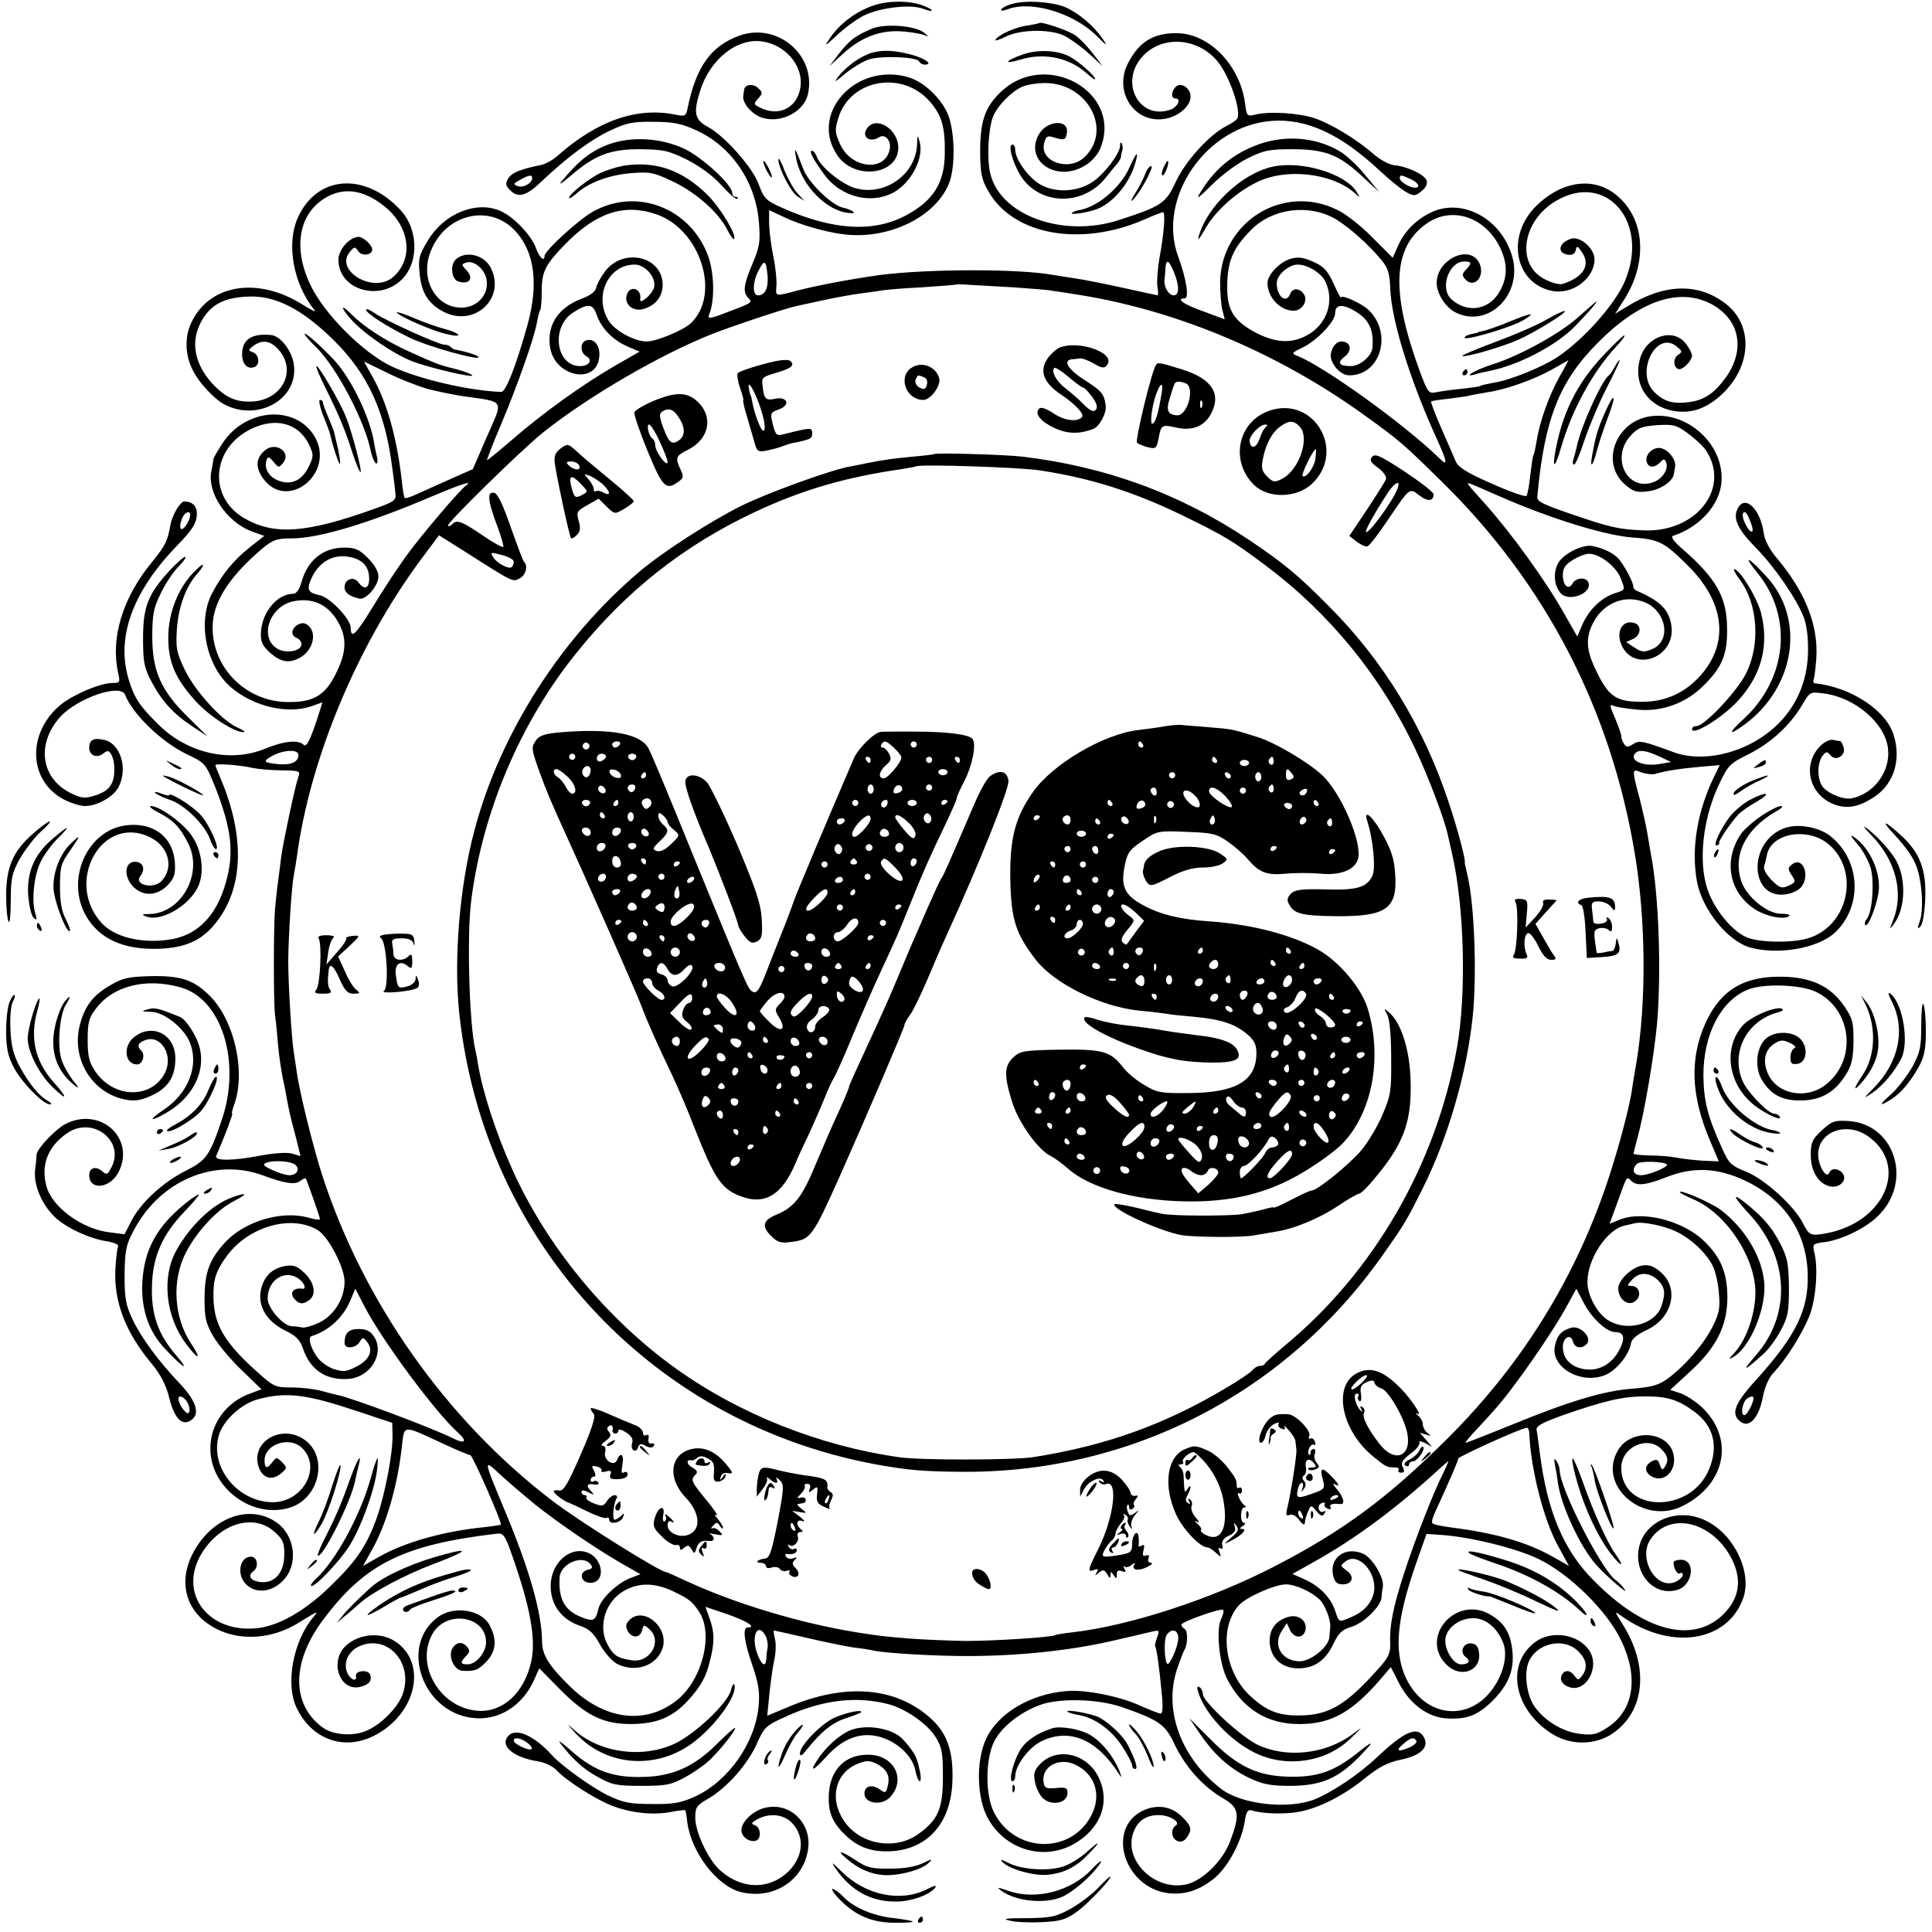 <?xml version="1.0" standalone="no"?>
<!DOCTYPE svg PUBLIC "-//W3C//DTD SVG 20010904//EN"
 "http://www.w3.org/TR/2001/REC-SVG-20010904/DTD/svg10.dtd">
<svg version="1.0" xmlns="http://www.w3.org/2000/svg"
 width="628pt" height="628pt" viewBox="0 0 628 628"
 preserveAspectRatio="xMidYMid meet">
<g transform="translate(0,628) scale(0.1,-0.1)"
fill="#000000" stroke="none">
<path d="M2836 6261 c-54 -19 -105 -57 -137 -103 -21 -31 -20 -31 22 8 24 23
63 51 86 63 52 26 150 38 192 23 38 -14 41 -6 4 9 -45 18 -117 18 -167 0z"/>
<path d="M3293 6268 c-18 -4 -35 -13 -38 -18 -4 -6 4 -6 21 0 76 29 213 -12
288 -86 36 -36 38 -36 18 -7 -29 41 -78 82 -120 100 -41 17 -127 23 -169 11z"/>
<path d="M3378 6205 c-1 -1 -19 -5 -38 -8 -37 -4 -95 -30 -104 -46 -4 -5 12
-1 33 10 48 23 137 25 186 5 18 -8 55 -34 82 -58 l47 -43 -33 43 c-19 24 -44
50 -57 58 -24 16 -110 45 -116 39z"/>
<path d="M2835 6187 c-53 -22 -72 -36 -106 -79 l-33 -43 45 41 c59 54 122 77
191 72 29 -2 62 -8 73 -12 16 -7 15 -5 -3 9 -30 22 -126 29 -167 12z"/>
<path d="M2406 6165 c-94 -33 -143 -100 -171 -237 -5 -25 -8 -27 -38 -21 -125
26 -253 -18 -382 -131 -16 -15 -41 -29 -55 -32 -69 -14 -96 -25 -108 -44 -10
-17 -9 -23 7 -39 25 -25 52 -18 99 27 84 80 161 137 222 166 56 27 76 31 145
30 64 0 91 -6 137 -27 116 -52 195 -169 205 -301 5 -61 2 -79 -21 -133 -29
-69 -32 -93 -14 -111 15 -15 14 -16 -66 -46 -59 -23 -67 -24 -61 -8 19 43 17
137 -4 192 -58 154 -230 221 -372 143 -45 -24 -159 -128 -159 -145 0 -21 -17
-5 -28 26 -15 42 -75 104 -117 121 -77 33 -181 -9 -233 -95 -30 -49 -33 -61
-28 -109 6 -63 28 -98 77 -124 101 -53 205 44 154 143 -21 41 -79 56 -112 28
-21 -17 -16 -66 7 -73 37 -12 52 12 24 39 -14 15 -14 17 0 22 26 10 63 -21 68
-57 7 -47 -31 -89 -82 -89 -81 0 -133 87 -103 175 44 128 194 167 279 73 62
-67 75 -172 39 -303 -38 -136 -71 -220 -86 -219 -106 4 -268 42 -356 83 -93
44 -221 172 -265 267 -58 123 -35 236 57 285 56 30 117 21 180 -28 88 -67 102
-175 31 -235 -64 -53 -191 24 -138 84 14 17 16 17 27 1 12 -17 45 -12 45 6 0
14 -29 41 -44 41 -29 0 -66 -41 -66 -74 0 -102 143 -140 214 -56 48 57 43 157
-11 216 -116 126 -273 115 -335 -24 -38 -85 -15 -215 55 -301 6 -7 -11 1 -38
18 -148 94 -308 67 -365 -62 -20 -45 -18 -103 7 -151 19 -39 70 -94 103 -111
110 -57 242 19 225 131 -6 44 -44 93 -74 95 -64 6 -94 -15 -94 -63 0 -31 17
-50 40 -41 19 7 16 40 -5 48 -16 6 -16 7 2 21 29 21 54 17 80 -11 62 -67 16
-163 -81 -170 -51 -3 -84 10 -122 47 -70 69 -86 150 -42 221 30 49 72 70 148
73 89 4 176 -41 281 -145 109 -109 164 -230 187 -411 4 -30 9 -67 10 -81 4
-25 -1 -29 -68 -53 -220 -79 -325 -87 -422 -31 -119 68 -108 227 20 290 81 40
156 20 190 -51 15 -33 15 -37 -2 -72 -22 -45 -58 -61 -101 -43 -30 13 -45 41
-35 67 4 11 9 9 22 -7 16 -20 18 -20 31 -4 29 35 -25 72 -60 40 -28 -25 -30
-52 -7 -87 79 -116 242 16 168 136 -62 99 -217 89 -293 -18 -17 -25 -33 -52
-34 -58 -1 -7 -4 -25 -7 -40 -14 -69 49 -163 128 -194 l44 -16 -47 -37 c-53
-42 -90 -88 -123 -150 -48 -94 -19 -237 63 -306 73 -62 183 -87 259 -61 l37
13 -8 -26 c-29 -92 -43 -122 -53 -112 -17 17 -63 13 -126 -13 -113 -46 -251
-15 -345 78 -63 62 -80 87 -99 152 -39 135 15 282 159 431 50 51 64 74 64 104
0 24 -15 39 -41 39 -13 0 -39 -44 -45 -76 -9 -52 -16 -67 -60 -121 -96 -117
-135 -247 -110 -360 7 -31 6 -33 -18 -33 -40 0 -127 -37 -169 -71 -111 -92
-105 -249 13 -309 22 -11 51 -20 66 -20 40 0 93 30 109 61 32 60 7 143 -47
154 -34 8 -48 0 -48 -26 0 -25 26 -35 46 -18 13 10 17 10 25 -2 5 -8 9 -23 10
-34 4 -61 -12 -86 -66 -102 -29 -9 -41 -8 -77 10 -96 49 -110 160 -32 247 56
61 197 110 211 71 23 -61 118 -153 199 -192 61 -29 62 -30 93 -106 54 -137 63
-215 35 -312 -31 -111 -96 -175 -189 -186 -90 -12 -173 10 -214 54 -123 134 0
355 156 280 62 -30 80 -100 37 -144 -27 -26 -89 -11 -68 17 16 20 11 42 -10
46 -41 8 -48 -48 -10 -83 33 -31 80 -26 113 12 19 22 22 35 19 75 -8 80 -73
127 -160 115 -125 -17 -195 -175 -129 -293 43 -76 123 -112 238 -108 84 3 137
26 182 81 93 113 99 283 17 475 -9 21 -16 39 -16 41 0 6 83 0 120 -9 19 -4 63
-8 96 -8 60 -1 61 -2 53 -24 -9 -24 -48 -207 -55 -257 -2 -16 -6 -52 -10 -80
-4 -27 -8 -68 -10 -90 -5 -58 -5 -304 0 -345 3 -19 7 -63 10 -98 3 -34 10 -81
15 -105 5 -23 12 -58 15 -77 3 -19 14 -67 25 -106 l18 -72 -27 8 c-17 5 -58 2
-102 -6 -93 -18 -152 -18 -145 -1 27 62 55 137 52 137 -3 0 0 11 5 26 41 107
2 281 -82 361 -51 49 -93 62 -189 60 -71 -2 -91 -6 -131 -30 -55 -32 -82 -66
-98 -127 -30 -112 40 -226 152 -245 28 -5 49 -1 83 15 53 25 75 61 75 120 0
77 -74 116 -134 69 -37 -29 -31 -89 10 -89 17 0 27 31 14 44 -16 16 -12 26 12
35 52 19 93 -50 64 -107 -44 -85 -166 -83 -226 5 -20 30 -25 49 -25 103 0 57
4 72 28 103 55 72 161 99 272 68 136 -36 200 -243 136 -431 -39 -116 -51 -132
-114 -164 -75 -37 -147 -103 -178 -161 l-24 -47 -47 6 c-90 10 -188 81 -207
150 -19 70 5 130 68 173 82 56 187 -25 144 -110 -13 -26 -16 -27 -31 -14 -21
18 -42 11 -42 -13 0 -50 67 -44 95 9 57 111 -59 216 -173 157 -32 -17 -92 -80
-93 -99 0 -7 -2 -29 -5 -51 -5 -47 21 -109 62 -150 35 -35 113 -72 172 -81 23
-4 39 -11 36 -16 -3 -6 -7 -39 -9 -75 -5 -106 33 -205 119 -308 28 -34 46 -68
56 -109 17 -69 43 -95 73 -72 28 20 14 62 -37 116 -71 75 -125 148 -154 208
-23 48 -27 68 -27 146 1 79 4 97 29 144 84 162 261 238 419 181 75 -28 107
-32 124 -18 8 6 15 9 17 7 4 -6 46 -125 46 -132 0 -3 -17 -1 -37 5 -87 24
-205 -11 -269 -78 -53 -57 -69 -100 -69 -184 0 -65 4 -82 29 -125 16 -27 58
-77 93 -110 l63 -61 -35 -13 c-82 -29 -134 -103 -131 -186 4 -125 138 -222
257 -186 97 29 128 165 49 221 -75 53 -177 -7 -149 -89 13 -36 42 -45 72 -21
21 18 21 19 4 37 -17 17 -19 17 -31 1 -18 -24 -26 -22 -26 5 0 52 79 79 120
42 68 -62 6 -179 -95 -178 -113 2 -203 113 -174 216 13 49 74 105 129 119 91
24 155 16 315 -37 l120 -40 1 -40 c1 -59 -24 -190 -50 -265 -33 -94 -67 -144
-153 -227 -83 -81 -172 -131 -243 -136 -150 -13 -245 107 -182 230 56 107 173
148 244 84 28 -25 33 -36 32 -75 0 -54 -27 -89 -69 -89 -37 1 -54 19 -31 36
18 13 13 47 -8 47 -37 0 -48 -58 -16 -90 31 -31 82 -26 119 11 53 53 41 151
-24 193 -90 59 -213 9 -271 -109 -47 -97 -15 -193 82 -241 79 -39 180 -31 263
20 65 40 68 42 50 20 -66 -78 -92 -217 -55 -295 49 -103 154 -141 252 -91 138
70 175 237 68 307 -51 33 -126 23 -166 -21 -45 -52 -12 -139 49 -128 31 6 44
20 36 41 -7 17 -49 13 -46 -5 4 -19 -15 -14 -26 6 -18 34 0 76 40 92 89 37
172 -54 139 -154 -14 -44 -71 -102 -119 -122 -44 -19 -110 -14 -144 12 -101
76 -99 214 5 351 136 181 260 242 565 278 19 2 26 -8 47 -69 59 -167 79 -273
63 -346 -22 -101 -91 -166 -172 -161 -124 7 -208 150 -148 252 46 77 173 56
173 -29 0 -33 -32 -72 -60 -72 -24 0 -25 6 -5 27 12 12 13 18 4 29 -16 20 -36
17 -49 -5 -14 -27 7 -71 34 -72 40 -2 51 2 79 32 30 33 33 71 8 117 -27 50
-117 64 -168 25 -125 -92 -51 -307 112 -327 84 -11 163 38 201 123 l17 38 66
-67 c87 -88 144 -115 236 -114 80 1 131 22 181 76 42 46 59 76 72 130 15 59
15 93 -2 139 l-13 36 74 -25 c64 -23 93 -42 63 -42 -17 0 -11 -47 16 -124 20
-59 24 -87 20 -131 -11 -120 -97 -243 -205 -294 -47 -21 -70 -26 -141 -25 -73
0 -93 4 -144 28 -51 25 -152 97 -181 130 -59 65 -119 92 -144 62 -26 -31 17
-68 96 -81 22 -3 49 -16 60 -27 29 -33 127 -96 181 -117 61 -24 133 -32 192
-21 25 5 46 7 47 6 2 -1 5 -19 7 -39 13 -97 94 -204 170 -226 107 -29 209 35
223 140 11 81 -56 149 -134 134 -41 -7 -83 -45 -83 -74 0 -22 27 -41 48 -34
18 7 15 43 -4 50 -14 5 -12 8 7 19 40 22 87 17 114 -12 40 -43 37 -104 -7
-152 -64 -67 -159 -66 -232 3 -37 37 -76 121 -76 167 0 33 4 40 45 63 60 36
127 112 156 179 23 51 28 57 93 86 120 55 231 68 336 40 55 -15 125 -64 151
-106 21 -34 24 -51 24 -129 0 -105 -16 -142 -82 -188 -75 -53 -190 -32 -240
45 -48 71 -28 154 43 184 29 12 39 12 61 2 35 -17 47 -40 39 -72 -6 -25 -8
-26 -27 -12 -25 17 -49 11 -49 -14 0 -33 57 -41 84 -11 51 56 14 133 -65 137
-79 4 -131 -46 -135 -130 -2 -56 10 -88 52 -129 43 -43 90 -59 158 -54 116 10
189 96 192 231 3 92 -17 151 -68 198 -114 105 -279 119 -467 39 l-67 -28 7 71
c4 39 11 89 16 111 5 22 6 52 2 68 -4 15 -5 27 -3 27 2 0 50 -11 107 -24 56
-13 124 -27 150 -31 27 -3 59 -8 70 -11 42 -8 193 -17 302 -17 163 0 327 17
465 48 47 11 105 24 133 31 26 6 27 5 18 -19 -5 -14 -8 -27 -6 -28 4 -5 14
-72 21 -151 5 -44 3 -68 -3 -68 -6 0 -36 12 -68 26 -64 30 -180 53 -240 47
-117 -10 -222 -73 -260 -156 -33 -71 -30 -192 6 -257 55 -101 178 -139 276
-86 90 49 124 137 84 219 -38 78 -136 100 -191 42 -18 -19 -21 -31 -16 -56 3
-18 14 -41 23 -51 27 -30 83 -21 83 14 0 17 -6 19 -37 16 -33 -3 -38 0 -41 20
-7 50 51 81 103 56 64 -30 86 -97 54 -162 -65 -131 -251 -127 -318 7 -29 57
-28 174 1 231 26 51 95 102 161 122 69 19 183 14 257 -12 116 -41 137 -55 165
-114 37 -79 94 -143 163 -183 50 -29 53 -52 21 -137 -24 -66 -93 -132 -146
-142 -105 -20 -205 85 -167 174 14 35 41 52 81 52 35 0 72 -23 55 -34 -18 -11
-14 -43 5 -50 11 -5 22 -1 30 10 19 26 16 38 -13 67 -35 36 -82 43 -128 22
-122 -58 -62 -252 83 -269 55 -6 103 11 151 51 43 37 86 118 96 182 5 33 10
40 24 36 34 -11 108 -13 154 -4 64 12 143 52 213 109 45 36 73 51 116 60 64
13 93 40 76 72 -21 39 -63 21 -154 -65 -57 -54 -145 -113 -202 -136 -85 -33
-235 -17 -302 33 -130 99 -189 254 -146 387 10 30 21 59 24 64 12 17 13 63 2
70 -6 3 -11 10 -11 14 0 9 129 55 136 48 3 -3 0 -15 -6 -28 -18 -33 -7 -145
18 -195 50 -98 131 -149 237 -148 104 0 174 40 273 158 l23 27 27 -53 c36 -69
96 -112 159 -114 62 -3 97 11 143 56 53 52 73 102 66 164 -6 58 -26 90 -69
116 -114 70 -238 -75 -142 -164 45 -41 108 -17 103 38 -2 23 -9 32 -24 34 -27
4 -41 -28 -20 -44 18 -13 11 -24 -15 -24 -23 0 -51 42 -51 77 0 38 43 73 91
73 40 0 78 -31 97 -80 23 -57 -18 -154 -81 -196 -92 -61 -205 -11 -245 107
-28 83 -14 187 49 364 l28 79 44 -3 c96 -6 246 -43 319 -78 102 -49 226 -171
271 -268 56 -119 39 -224 -44 -279 -36 -24 -49 -27 -91 -22 -55 6 -115 42
-148 89 -25 35 -35 107 -19 145 25 59 109 80 156 39 31 -27 38 -56 19 -82 -14
-18 -14 -18 -27 -1 -16 22 -39 17 -43 -8 -1 -10 7 -22 22 -28 56 -26 107 61
70 117 -35 53 -122 67 -175 28 -97 -71 -72 -217 51 -297 61 -40 143 -40 201 0
105 73 118 218 31 355 -27 43 -27 43 -3 26 158 -113 343 -86 395 57 30 83 -27
205 -117 251 -99 52 -218 -4 -224 -104 -5 -81 61 -141 130 -118 49 17 57 97 9
97 -13 0 -24 -4 -24 -9 0 -20 13 -41 21 -35 5 3 9 1 9 -5 0 -6 -9 -15 -20 -21
-64 -34 -129 74 -84 138 63 90 201 56 263 -65 36 -71 24 -133 -33 -186 -100
-90 -255 -47 -415 115 -99 99 -152 226 -176 417 -4 30 -8 62 -10 72 -3 13 14
23 83 48 140 49 198 62 270 62 73 0 107 -11 160 -50 62 -46 79 -111 47 -188
-61 -145 -285 -140 -285 6 0 67 85 106 130 61 22 -22 25 -37 11 -59 -7 -11
-10 -9 -16 8 -5 17 -10 19 -26 11 -25 -14 -24 -36 1 -50 42 -22 83 23 69 76
-20 73 -137 80 -179 11 -70 -115 81 -247 210 -182 139 70 169 217 64 319 -20
19 -52 40 -71 47 l-34 11 63 58 c88 80 123 151 123 245 -1 80 -22 129 -77 182
-69 66 -201 99 -274 68 l-32 -13 26 71 c31 86 29 84 44 69 18 -18 47 -15 116
12 85 34 166 30 253 -11 128 -60 201 -168 205 -302 4 -118 -37 -202 -170 -349
-71 -78 -82 -112 -44 -136 27 -16 56 19 68 82 6 32 19 63 35 80 41 43 92 125
116 183 22 55 30 159 16 210 -6 25 -4 27 38 32 52 8 128 44 167 82 117 110 60
300 -92 311 -47 3 -55 0 -88 -30 -31 -29 -36 -40 -36 -78 -1 -53 24 -95 61
-104 32 -8 60 20 42 43 -14 16 -36 17 -43 1 -9 -22 -36 23 -36 59 0 74 90 108
160 61 137 -94 58 -281 -134 -317 -51 -9 -55 -7 -76 34 -28 55 -122 140 -181
165 -52 21 -59 27 -82 79 -47 103 -59 153 -60 236 0 132 56 242 144 278 50 21
172 17 222 -7 118 -57 135 -223 30 -303 -64 -49 -159 -29 -187 39 -17 39 -9
76 21 95 20 13 28 14 51 3 16 -7 22 -15 15 -17 -7 -3 -13 -16 -13 -30 0 -20 4
-24 23 -21 31 4 36 57 7 83 -27 25 -86 23 -112 -3 -30 -30 -35 -94 -10 -134
30 -48 67 -67 132 -65 63 2 107 29 142 87 17 27 22 51 23 105 0 63 -3 75 -32
117 -43 61 -102 90 -193 93 -128 4 -206 -41 -256 -150 -52 -115 -48 -237 15
-384 l28 -66 -51 2 c-28 2 -67 6 -86 10 -19 4 -59 7 -88 7 -28 1 -52 3 -52 6
0 3 7 30 15 60 21 79 52 261 61 360 15 168 6 426 -20 555 -2 11 -7 40 -11 65
-4 25 -16 78 -26 117 -25 94 -25 95 7 82 15 -5 34 -7 43 -5 30 9 76 17 143 23
l68 6 -19 -39 c-55 -114 -74 -235 -55 -339 17 -92 100 -194 173 -215 91 -25
219 -3 275 48 91 85 85 235 -14 314 -38 30 -106 42 -150 26 -122 -45 -113
-239 11 -214 17 3 38 14 45 24 29 38 3 100 -31 72 -14 -11 -14 -15 -1 -35 14
-21 13 -23 -10 -34 -22 -10 -29 -8 -55 18 -16 16 -27 35 -25 43 2 7 7 26 10
41 16 71 136 89 202 31 101 -89 61 -265 -69 -304 -53 -16 -158 -14 -199 3 -55
24 -118 107 -134 178 -22 93 -4 220 45 322 28 59 35 66 94 95 72 36 135 93
174 159 26 44 26 45 70 39 102 -12 201 -97 210 -179 9 -74 -46 -148 -118 -162
-29 -6 -85 19 -98 43 -15 28 -13 73 3 95 12 15 15 15 26 2 17 -21 50 -2 43 25
-3 11 -8 20 -12 21 -3 0 -14 2 -23 4 -9 2 -26 -6 -38 -17 -63 -59 -42 -159 40
-192 44 -17 83 -10 136 26 60 42 84 118 60 197 -24 82 -140 158 -258 170 -4 1
-5 7 -2 14 2 7 6 37 8 67 7 106 -35 214 -126 323 -26 30 -42 61 -45 85 -11 77
-60 125 -84 80 -17 -32 -2 -67 57 -127 62 -63 133 -166 157 -227 10 -26 15
-67 14 -115 -3 -131 -71 -238 -191 -299 -82 -41 -177 -51 -246 -25 -103 38
-111 39 -132 26 -17 -11 -22 -10 -29 1 -5 7 -9 18 -9 25 0 6 -9 32 -20 58 -19
44 -19 47 -3 40 10 -4 45 -9 78 -12 79 -7 156 22 212 78 60 59 78 101 77 184
0 104 -35 165 -149 264 -23 20 -35 36 -27 39 89 29 155 104 158 180 6 119
-111 225 -230 209 -113 -15 -165 -150 -85 -221 28 -24 38 -28 76 -23 38 4 81
32 84 56 0 3 2 14 4 23 4 22 -19 54 -45 61 -24 6 -52 -18 -48 -41 4 -22 23
-25 42 -7 14 14 17 15 22 2 8 -23 -12 -54 -43 -65 -84 -29 -137 79 -74 150 24
27 36 32 87 36 53 3 63 1 101 -27 23 -17 50 -42 59 -56 80 -123 -33 -267 -204
-259 -81 3 -109 10 -235 53 -90 31 -112 41 -110 56 23 252 71 375 198 502 133
134 260 178 363 127 94 -47 117 -144 56 -235 -38 -55 -72 -79 -122 -86 -54 -7
-83 1 -115 33 -64 64 9 205 75 146 17 -14 17 -16 1 -27 -17 -12 -12 -45 6 -45
14 0 41 29 41 44 0 7 -9 25 -21 40 -41 52 -128 23 -148 -50 -24 -85 27 -159
117 -171 54 -7 102 11 150 56 97 92 101 225 11 294 -90 69 -200 65 -321 -10
l-38 -23 30 47 c81 128 65 276 -38 348 -73 50 -170 33 -249 -45 -99 -98 -69
-253 54 -276 65 -12 136 41 136 103 0 36 -47 76 -76 67 -41 -13 -47 -47 -10
-52 14 -2 23 3 25 15 3 15 6 14 21 -8 28 -42 3 -81 -64 -102 -9 -3 -35 3 -57
15 -95 47 -75 190 36 255 165 97 307 -72 222 -265 -33 -74 -132 -185 -215
-241 -48 -33 -156 -77 -209 -85 -21 -4 -41 -8 -45 -11 -4 -2 -32 -6 -62 -9
-30 -3 -66 -8 -80 -11 -25 -5 -28 -1 -52 63 -97 262 -91 407 20 485 79 56 184
25 235 -70 30 -57 30 -106 0 -155 -35 -57 -104 -66 -154 -21 -39 35 -9 123 42
123 24 0 25 -6 5 -27 -12 -12 -13 -18 -4 -29 29 -35 68 6 48 50 -30 64 -139
14 -139 -64 0 -34 28 -78 60 -95 107 -55 222 58 185 183 -36 121 -159 188
-260 143 -50 -23 -90 -62 -111 -111 l-17 -38 -67 67 c-36 37 -88 78 -116 90
-174 84 -373 -40 -378 -234 0 -33 3 -74 7 -91 l8 -32 -70 26 c-63 22 -91 42
-60 42 15 0 6 62 -21 135 -71 192 92 427 305 442 112 8 223 -43 350 -162 33
-31 72 -62 87 -70 23 -13 29 -13 49 4 15 12 20 24 16 35 -8 19 -62 45 -106 49
-16 2 -46 18 -67 37 -56 48 -133 95 -189 115 -52 18 -151 24 -196 12 -25 -6
-27 -4 -32 38 -17 124 -117 226 -221 227 -77 1 -124 -28 -160 -99 -46 -90 20
-193 116 -180 47 6 88 41 88 73 0 28 -32 48 -48 32 -15 -15 -16 -38 -2 -38 22
0 8 -29 -17 -37 -98 -33 -163 84 -94 168 62 75 182 70 249 -11 39 -47 79 -165
63 -187 -3 -4 -19 -15 -35 -23 -55 -28 -133 -114 -164 -181 -33 -71 -46 -79
-187 -125 -178 -57 -380 14 -415 148 -13 46 -8 148 8 189 14 35 60 82 95 97
15 7 49 12 75 12 140 -1 220 -156 125 -243 -51 -45 -144 -12 -129 47 5 22 11
26 29 20 37 -11 41 -10 45 14 7 47 -68 41 -93 -8 -44 -86 62 -154 152 -98 20
11 42 36 49 54 77 184 -178 327 -325 183 -51 -50 -65 -95 -65 -196 1 -69 5
-88 28 -127 82 -141 300 -179 505 -90 29 13 57 24 61 24 9 0 4 -67 -11 -148
-6 -34 -9 -76 -7 -92 3 -17 3 -30 1 -30 -2 0 -52 11 -111 24 -59 13 -129 27
-157 31 -27 4 -59 9 -70 11 -113 21 -409 20 -565 0 -99 -14 -205 -34 -270 -51
-72 -19 -69 -20 -66 17 1 18 -3 60 -10 93 -7 33 -13 81 -14 106 l0 46 49 -23
c61 -29 157 -55 219 -58 137 -7 274 64 316 166 19 44 21 141 4 206 -15 60 -80
126 -139 142 -170 46 -319 -121 -227 -255 55 -82 198 -64 198 25 0 58 -68 103
-99 66 -24 -28 4 -53 37 -32 19 12 40 -11 34 -39 -14 -75 -125 -64 -161 16
-17 37 -18 47 -6 85 38 127 210 157 299 52 38 -44 49 -84 47 -172 -2 -91 -37
-147 -122 -194 -107 -59 -240 -52 -408 23 -51 23 -58 30 -74 74 -19 55 -112
160 -167 189 -42 23 -47 45 -24 117 32 103 121 173 203 160 71 -11 126 -72
124 -136 -3 -70 -60 -109 -123 -83 -31 14 -32 15 -16 33 15 17 16 20 1 34 -15
16 -44 13 -46 -4 -1 -5 -2 -15 -3 -21 -3 -22 24 -55 54 -68 61 -25 142 13 156
73 29 125 -96 234 -220 192z m-676 -464 c0 -16 -30 -33 -47 -26 -16 6 -15 8 7
20 29 17 40 18 40 6z m2855 -3 c25 -11 34 -28 14 -28 -17 0 -49 20 -49 30 0
13 4 12 35 -2z m-2453 -114 c146 -49 213 -264 112 -356 -26 -23 -111 -58 -142
-58 -40 0 -106 36 -125 70 -47 79 1 180 86 180 35 0 71 -43 63 -74 -5 -22 -48
-59 -45 -39 6 36 -35 48 -44 13 -8 -29 20 -53 52 -45 40 10 65 40 65 79 0 93
-128 123 -188 43 -13 -18 -26 -41 -28 -52 -2 -12 -18 -25 -45 -35 -78 -29
-116 -86 -105 -158 14 -97 151 -125 160 -32 4 37 -18 63 -44 53 -19 -7 -18
-40 2 -51 22 -12 9 -32 -20 -32 -80 0 -96 128 -23 174 48 31 64 29 76 -6 15
-44 51 -82 100 -104 l40 -17 -80 -46 c-106 -61 -236 -155 -334 -240 -44 -38
-81 -68 -82 -67 -1 1 19 54 46 117 53 126 107 279 116 329 3 19 8 37 11 42 3
5 5 34 5 66 0 60 14 85 78 150 99 101 190 131 293 96z m2211 -17 c44 -27 105
-81 148 -133 21 -25 26 -44 28 -90 3 -102 63 -297 152 -492 35 -77 36 -90 6
-60 -112 109 -377 300 -462 332 -18 7 -15 10 20 27 46 22 105 84 105 111 0 30
25 31 69 4 42 -27 57 -59 52 -117 -2 -26 -40 -59 -70 -59 -39 0 -46 11 -20 31
26 20 20 49 -11 49 -22 0 -41 -35 -32 -60 10 -28 35 -50 58 -50 102 0 142 137
62 213 -22 21 -88 51 -89 40 0 -5 -11 16 -24 45 -20 43 -32 56 -66 71 -31 14
-49 17 -73 10 -36 -10 -76 -52 -76 -79 0 -46 41 -90 85 -90 26 0 46 29 35 51
-13 23 -38 25 -46 4 -13 -34 -44 -9 -44 35 0 26 39 60 68 60 33 0 78 -28 91
-57 29 -63 4 -137 -59 -172 -50 -28 -100 -26 -163 5 -76 39 -99 75 -98 154 1
81 18 122 77 182 69 71 189 87 277 35z m-1848 -183 c3 -41 -8 -64 -31 -64 -19
0 -18 44 2 81 19 37 24 34 29 -17z m1321 11 c18 -44 18 -75 -1 -75 -16 0 -32
27 -30 50 1 8 3 25 3 38 3 31 11 28 28 -13z m-521 -49 c55 -4 111 -8 125 -11
14 -2 43 -6 65 -10 326 -48 661 -187 945 -391 120 -86 132 -97 261 -224 335
-330 546 -739 623 -1205 36 -216 38 -482 5 -680 -6 -33 -12 -71 -14 -85 -5
-40 -32 -148 -59 -235 -104 -346 -285 -646 -540 -900 -196 -195 -342 -303
-568 -419 -204 -105 -468 -191 -653 -212 -27 -3 -52 -7 -55 -9 -11 -7 -199
-19 -290 -19 -52 1 -135 4 -185 8 -86 7 -101 9 -170 20 -185 30 -394 93 -552
166 -36 17 -66 30 -68 30 -19 0 -284 166 -370 232 -342 261 -611 641 -746
1053 -30 91 -77 281 -85 345 -3 19 -7 46 -9 60 -7 40 -18 219 -18 295 0 74 11
246 18 280 2 11 7 38 10 60 42 316 194 682 400 962 l62 83 89 -56 c155 -99
151 -96 173 -84 20 10 28 40 15 53 -4 3 -23 55 -44 114 -25 72 -42 109 -54
111 -23 5 -21 -25 9 -104 14 -37 23 -69 21 -72 -3 -2 -31 13 -63 35 -71 48
-87 55 -102 40 -6 -6 -13 -9 -15 -6 -7 6 237 245 309 303 145 116 380 253 549
320 66 26 240 84 274 91 9 2 51 11 92 20 41 9 94 18 116 21 23 3 53 7 65 9 13
3 74 8 134 11 61 4 111 8 113 9 1 1 22 1 45 -1 23 -1 87 -5 142 -8z m-1902
-331 c32 -8 77 -17 100 -21 155 -23 145 -6 85 -144 l-41 -95 -66 -29 c-36 -16
-85 -38 -109 -49 -23 -11 -44 -18 -46 -16 -3 2 -7 28 -10 56 -15 137 -48 255
-95 338 l-28 50 76 -37 c42 -21 102 -44 134 -53z m3677 42 c-35 -62 -66 -150
-75 -210 -4 -23 -8 -44 -11 -48 -2 -3 -6 -33 -10 -65 -3 -32 -9 -62 -12 -66
-4 -4 -55 14 -113 40 -80 35 -109 53 -117 72 -6 14 -27 63 -47 108 -20 46 -35
85 -33 87 2 2 28 6 58 9 30 4 62 8 70 11 8 2 33 6 55 10 59 8 153 42 210 74
28 16 51 29 53 30 1 1 -11 -23 -28 -52z m-3555 -355 c-21 -15 -152 -169 -198
-234 -26 -36 -74 -109 -106 -162 -55 -90 -71 -105 -71 -66 0 27 -67 98 -100
105 -37 8 -43 17 -31 47 23 60 74 90 130 77 42 -9 61 -32 61 -71 0 -31 -16
-37 -35 -11 -15 21 -45 11 -45 -16 0 -18 17 -30 49 -37 21 -4 61 42 61 72 0
16 -12 38 -34 60 -28 28 -41 34 -77 34 -69 0 -119 -41 -139 -112 -6 -23 -17
-38 -26 -38 -53 0 -103 -60 -106 -127 -1 -29 5 -42 30 -65 35 -30 60 -35 95
-17 42 22 58 76 32 103 -13 12 -21 13 -36 6 -23 -13 -25 -36 -4 -44 8 -3 15
-12 15 -20 0 -22 -47 -31 -76 -16 -64 35 -29 141 52 156 58 11 105 -9 137 -58
33 -51 35 -98 7 -160 -37 -84 -74 -110 -159 -110 -145 -2 -261 120 -249 261 7
75 61 154 162 239 34 28 47 32 95 32 87 0 251 49 461 139 90 38 129 50 105 33z
m3361 -36 c162 -71 339 -126 429 -133 88 -6 105 -15 183 -93 118 -118 133
-249 41 -354 -51 -58 -115 -87 -189 -87 -88 -1 -112 16 -155 108 -30 63 -31
104 -4 153 33 59 97 86 158 65 77 -25 97 -128 31 -155 -26 -11 -34 -10 -57 5
l-27 18 22 10 c25 11 29 42 7 51 -37 14 -63 -22 -46 -66 37 -97 178 -48 164
57 -7 52 -34 80 -111 114 -8 3 -13 9 -13 14 2 11 -29 69 -48 91 -16 18 -49 34
-84 41 -33 7 -97 -26 -113 -57 -16 -31 -12 -71 8 -95 26 -32 105 -2 91 34 -7
18 -40 16 -51 -3 -13 -24 -32 -8 -32 27 0 22 8 34 33 49 17 11 41 20 52 20 34
0 85 -39 101 -75 18 -44 19 -42 -19 -54 -43 -15 -81 -52 -103 -100 l-17 -40
-44 77 c-59 105 -172 261 -258 357 -5 6 -21 23 -34 38 -14 15 -22 27 -19 27 3
0 50 -20 104 -44z m-4266 -85 c-6 -12 -15 -21 -19 -21 -12 0 -1 43 13 52 16
10 19 -7 6 -31z m5086 -28 c-9 -9 -38 46 -30 59 5 8 12 2 21 -21 8 -18 12 -35
9 -38z m-4026 -98 c0 -7 -3 -14 -6 -18 -9 -9 -49 12 -61 32 -10 16 -8 17 28 7
21 -5 39 -15 39 -21z m-700 -629 c0 -23 -23 -33 -64 -30 -51 5 -54 9 -19 28
36 19 83 21 83 2z m4424 -5 l38 -18 -41 -7 c-54 -8 -98 14 -74 37 11 11 36 7
77 -12z m-4433 -1328 c15 -15 3 -33 -21 -33 -11 0 -36 8 -55 17 -30 14 -33 18
-18 24 26 9 82 4 94 -8z m4457 2 c8 -7 -58 -35 -83 -35 -26 0 -33 18 -14 37
10 10 87 8 97 -2z m-4386 -213 c35 -20 88 -122 88 -168 0 -54 -33 -108 -80
-132 -23 -11 -49 -19 -58 -17 -9 2 -25 4 -34 4 -28 2 -78 59 -78 90 0 63 60
98 104 62 17 -14 22 -32 9 -30 -34 5 -45 -19 -19 -40 11 -9 20 -10 35 -1 30
16 27 56 -8 91 -25 24 -36 28 -63 24 -39 -7 -63 -27 -76 -63 -20 -59 9 -115
77 -148 33 -16 47 -30 56 -58 24 -70 76 -104 149 -98 71 6 117 83 82 137 -12
18 -25 25 -50 25 -33 0 -46 -13 -46 -46 0 -20 37 -17 49 4 10 16 12 16 25 -1
21 -27 6 -59 -37 -80 -31 -16 -42 -17 -72 -7 -19 6 -44 24 -55 40 -21 30 -30
63 -17 67 55 17 102 60 125 114 l17 40 30 -58 c57 -110 231 -345 304 -410 31
-28 23 -38 -15 -19 -70 35 -330 132 -375 141 -9 2 -34 8 -55 14 -22 6 -64 11
-95 11 -54 0 -60 3 -110 48 -107 95 -143 154 -145 241 -2 59 7 89 43 138 70
96 209 136 295 85z m4414 -4 c48 -22 99 -69 121 -112 8 -16 18 -55 20 -87 5
-49 2 -67 -20 -111 -28 -56 -89 -127 -147 -170 -28 -20 -51 -27 -115 -32 -92
-7 -203 -40 -398 -120 -76 -31 -141 -56 -143 -56 -3 0 14 21 38 46 24 26 48
52 53 58 62 68 191 253 240 344 l29 53 23 -44 c25 -50 75 -97 103 -97 25 0 32
-14 21 -42 -23 -59 -74 -90 -129 -77 -39 9 -61 34 -62 70 0 32 26 46 33 18 6
-22 30 -25 46 -6 16 21 -24 60 -52 51 -32 -9 -46 -25 -53 -60 -14 -73 96 -130
173 -89 34 19 69 64 75 100 2 13 21 28 51 42 84 39 107 136 44 189 -24 20 -38
24 -61 20 -34 -7 -76 -48 -76 -74 1 -40 39 -63 61 -36 15 18 5 44 -17 44 -16
0 -16 2 1 20 23 26 55 25 83 0 24 -23 27 -43 12 -87 -20 -57 -110 -82 -170
-46 -37 21 -70 81 -70 126 0 75 63 170 120 183 14 3 30 7 35 8 23 6 93 -8 131
-26z m-4836 -558 c6 -11 8 -25 4 -32 -6 -10 -33 25 -34 45 0 15 20 6 30 -13z
m5090 16 c0 -16 -21 -56 -30 -56 -11 0 -9 28 3 48 8 11 27 17 27 8z m-4257
-150 c43 -20 82 -36 86 -36 7 0 104 -220 99 -226 -2 -1 -26 -5 -53 -8 -131
-13 -257 -48 -342 -96 l-53 -30 35 63 c42 78 77 199 91 322 9 76 -1 75 137 11z
m3528 37 c4 -116 47 -285 94 -369 l35 -64 -53 30 c-85 48 -188 77 -330 95 -31
4 -59 10 -61 14 -3 4 1 20 9 36 53 116 75 167 75 174 0 6 204 99 223 100 4 1
7 -7 8 -16z m-3231 -234 c76 -60 188 -137 277 -189 l65 -37 -29 -11 c-44 -15
-101 -69 -108 -102 -9 -39 -16 -43 -59 -25 -52 22 -71 59 -67 128 3 44 74 75
100 43 9 -11 7 -15 -10 -19 -29 -8 -21 -42 10 -42 51 0 43 80 -11 99 -57 20
-118 -36 -118 -109 0 -62 35 -109 96 -130 30 -10 44 -24 64 -60 14 -26 39 -54
55 -63 62 -32 134 -5 150 55 17 67 -65 132 -109 87 -12 -12 -13 -20 -6 -35 14
-25 40 -24 47 1 5 20 7 20 24 4 43 -38 3 -109 -56 -101 -48 7 -61 16 -80 51
-34 63 -5 148 63 180 45 22 93 20 149 -6 54 -26 63 -33 86 -68 48 -74 8 -226
-77 -290 -103 -78 -234 -59 -344 49 -69 68 -90 102 -90 146 -1 92 -40 230
-117 415 -76 182 -75 179 -18 126 28 -26 79 -69 113 -97z m2951 102 c-31 -60
-95 -225 -129 -331 -34 -106 -46 -167 -43 -222 1 -31 -5 -46 -41 -85 -102
-114 -157 -147 -248 -149 -73 -2 -114 14 -169 66 -82 79 -99 220 -34 292 23
26 117 68 153 68 30 0 84 -24 110 -50 18 -18 36 -66 34 -90 -1 -8 -2 -23 -3
-32 -2 -31 -60 -78 -96 -78 -58 0 -89 52 -59 98 l17 26 10 -22 c13 -28 43 -29
50 -2 8 29 -20 53 -52 45 -42 -10 -65 -40 -64 -81 2 -52 38 -87 93 -87 53 0
89 26 115 81 16 34 28 45 58 54 40 12 96 67 98 96 0 9 2 25 4 34 5 29 -34 95
-65 108 -59 25 -111 -15 -96 -74 5 -19 13 -26 30 -26 33 0 40 26 13 45 -21 16
-21 16 -3 30 41 31 103 -36 92 -100 -7 -35 -32 -64 -73 -81 -42 -18 -40 -19
-53 20 -14 43 -51 81 -101 103 l-38 17 61 34 c134 74 264 169 402 294 23 21
42 38 44 38 1 0 -7 -18 -17 -39z m-2202 -529 c5 -10 8 -27 6 -38 -2 -10 -4
-27 -4 -36 -2 -31 -17 -20 -31 21 -19 57 4 99 29 53z m1341 -7 c0 -26 -28 -90
-36 -83 -9 10 -11 74 -3 91 15 26 39 21 39 -8z m-2116 -340 c11 -8 17 -17 14
-20 -7 -8 -58 16 -58 27 0 13 23 9 44 -7z m2890 6 c3 -4 -6 -13 -20 -20 -38
-17 -50 -13 -24 9 25 22 36 25 44 11z"/>
<path d="M3440 5148 c-13 -8 -31 -25 -39 -40 -22 -38 -6 -75 50 -112 45 -30
75 -63 66 -72 -16 -17 -58 -11 -92 12 -22 15 -41 22 -47 16 -16 -16 3 -41 47
-62 43 -21 83 -22 129 -4 21 8 44 53 40 77 -5 37 -14 47 -69 82 -52 33 -71 63
-42 67 6 0 19 2 27 3 8 1 29 -7 46 -17 25 -15 34 -16 42 -5 33 40 -98 85 -158
55z m81 -128 c4 0 17 -14 30 -31 15 -22 18 -34 10 -42 -7 -7 -18 -2 -39 19
-15 16 -42 39 -59 52 -29 22 -47 55 -36 66 3 3 24 -10 46 -29 22 -19 44 -35
48 -35z"/>
<path d="M2480 5096 c-41 -11 -78 -24 -82 -29 -3 -6 0 -27 8 -49 7 -21 12 -38
10 -38 -2 0 2 -21 10 -47 8 -27 19 -65 25 -86 9 -34 12 -37 39 -32 16 3 39 9
52 14 13 5 26 9 30 10 62 12 68 15 68 32 0 20 -3 20 -87 -1 -30 -8 -31 -6 -41
31 -9 36 -8 38 19 48 39 13 30 43 -11 35 -31 -7 -37 -1 -41 41 -4 27 -1 30 40
42 53 15 67 26 49 40 -9 6 -38 3 -88 -11z m-21 -108 c22 -51 34 -108 22 -108
-8 0 -29 55 -36 95 -2 11 -4 20 -5 20 -1 0 -3 8 -5 18 -6 30 6 18 24 -25z"/>
<path d="M2962 5084 c-44 -30 -16 -104 39 -104 24 0 58 46 52 70 -10 39 -58
57 -91 34z m41 -30 c9 -3 13 -13 10 -24 -4 -16 -9 -17 -24 -10 -10 6 -16 17
-13 25 7 17 7 17 27 9z"/>
<path d="M3757 5093 c-15 -25 -68 -246 -61 -252 5 -5 21 -11 36 -15 25 -6 28
-3 34 29 8 44 11 46 58 35 49 -11 87 3 109 39 40 68 9 119 -90 150 -74 23 -80
24 -86 14z m97 -59 c31 -12 7 -104 -27 -104 -30 1 -37 16 -26 51 6 19 12 40
15 47 4 13 14 15 38 6z m-78 -31 c-11 -67 -19 -94 -29 -100 -11 -7 -3 60 13
101 13 34 22 33 16 -1z m131 -45 c-3 -8 -6 -5 -6 6 -1 11 2 17 5 13 3 -3 4
-12 1 -19z"/>
<path d="M2120 4975 c-30 -13 -56 -29 -58 -35 -2 -6 17 -63 43 -126 49 -119
60 -129 100 -100 17 12 18 17 7 40 -18 39 -16 44 26 65 66 34 81 103 33 152
-36 36 -73 37 -151 4z m89 -56 c19 -31 18 -57 -3 -71 -22 -15 -32 -7 -49 39
-14 37 -15 48 -5 55 23 14 38 8 57 -23z m-65 -73 c14 -30 26 -61 26 -68 -1
-19 -40 34 -40 54 0 9 -4 19 -9 22 -12 8 -21 46 -11 46 5 0 20 -24 34 -54z"/>
<path d="M4126 4945 c-103 -36 -129 -164 -49 -242 46 -44 137 -42 186 3 115
106 9 289 -137 239z m98 -51 c35 -35 0 -141 -56 -170 -25 -13 -30 -12 -49 7
-17 17 -20 28 -14 57 9 48 30 87 57 106 28 20 43 20 62 0z m-109 -2 c-6 -4
-15 -20 -20 -37 -11 -31 -28 -37 -33 -11 -4 17 32 56 51 56 7 0 8 -3 2 -8z
m161 -101 c-3 -30 -32 -68 -42 -58 -5 5 35 87 43 87 1 0 1 -13 -1 -29z"/>
<path d="M1822 4822 c-18 -14 -22 -25 -18 -52 7 -49 47 -234 52 -239 3 -3 11
2 19 10 11 11 13 22 6 46 -8 28 -6 32 28 51 l37 21 26 -26 c26 -25 26 -25 57
-7 17 10 31 21 31 25 0 3 -32 33 -71 65 -81 67 -86 71 -119 101 -24 21 -26 21
-48 5z m61 -56 c7 -17 -18 -15 -35 2 -9 9 -7 12 9 12 11 0 23 -6 26 -14z m75
-59 c27 -25 29 -42 3 -28 -10 6 -21 7 -25 4 -3 -3 -6 0 -6 7 0 7 -8 22 -17 32
-16 18 -16 18 3 12 10 -4 29 -16 42 -27z m-69 -1 c23 -24 23 -24 3 -35 -23
-12 -26 -9 -36 32 -8 33 3 35 33 3z"/>
<path d="M3037 4804 c-1 -1 -31 -5 -67 -8 -64 -6 -100 -11 -150 -21 -14 -3
-38 -8 -55 -11 -64 -11 -270 -86 -357 -129 -98 -49 -254 -149 -328 -212 -255
-215 -455 -527 -538 -843 -48 -179 -68 -421 -49 -595 81 -752 638 -1345 1382
-1470 85 -14 130 -18 240 -19 550 -8 1056 249 1375 698 77 109 81 116 136 226
81 163 142 373 161 555 14 135 6 364 -17 460 -5 22 -9 40 -9 40 6 0 -22 108
-52 197 -81 245 -213 461 -389 637 -101 102 -148 141 -260 216 -224 150 -467
239 -740 271 -52 6 -278 13 -283 8z m343 -53 c165 -25 307 -70 465 -147 137
-67 159 -80 270 -163 208 -156 375 -361 485 -595 42 -88 95 -229 105 -275 2
-9 9 -38 15 -66 40 -173 47 -456 16 -630 -68 -381 -271 -731 -561 -970 -33
-28 -61 -53 -63 -57 -2 -5 -9 -8 -17 -8 -7 0 -18 -6 -24 -14 -7 -8 -44 -33
-83 -56 -202 -121 -395 -190 -633 -227 -61 -9 -362 -10 -430 0 -259 36 -523
141 -730 290 -225 162 -418 397 -529 644 -53 117 -98 256 -112 343 -2 14 -6
35 -9 47 -20 87 -28 377 -13 488 37 289 161 579 342 803 162 202 348 348 576
456 157 74 299 115 480 141 25 4 46 8 47 9 8 8 340 -3 403 -13z"/>
<path d="M3785 3919 c-22 -4 -60 -9 -85 -12 -113 -13 -279 -111 -342 -201 -59
-84 -76 -152 -74 -286 3 -130 17 -174 83 -260 61 -78 211 -152 335 -165 35 -3
74 -8 88 -10 14 -3 54 -7 90 -10 88 -8 133 -23 172 -55 25 -21 32 -35 32 -63
0 -90 -66 -129 -219 -130 -91 -1 -104 1 -145 26 -25 14 -56 40 -69 57 -41 53
-66 60 -206 58 -116 -2 -129 -4 -151 -25 -30 -27 -31 -60 -4 -145 20 -66 85
-157 126 -176 12 -6 38 -25 57 -42 70 -61 212 -101 372 -105 156 -4 279 26
395 97 47 28 103 69 124 91 97 101 130 279 82 438 -20 67 -94 155 -163 193
-86 48 -213 81 -350 91 -95 6 -162 22 -218 53 -59 32 -73 61 -59 128 8 41 15
52 57 80 48 33 50 34 143 30 84 -3 98 -6 134 -31 23 -16 53 -42 67 -59 36 -42
60 -52 123 -46 30 3 81 3 113 0 64 -6 110 12 121 47 16 51 -54 215 -116 273
-46 43 -156 108 -213 125 -80 25 -80 25 -155 31 -36 3 -74 6 -85 7 -11 2 -38
0 -60 -4z m-70 -59 c3 -5 1 -10 -4 -10 -6 0 -11 5 -11 10 0 6 2 10 4 10 3 0 8
-4 11 -10z m240 -50 c3 -5 1 -10 -4 -10 -6 0 -11 5 -11 10 0 6 2 10 4 10 3 0
8 -4 11 -10z m185 -6 c0 -8 -5 -12 -10 -9 -6 4 -8 11 -5 16 9 14 15 11 15 -7z
m-80 -4 c0 -5 -7 -10 -15 -10 -8 0 -15 5 -15 10 0 6 7 10 15 10 8 0 15 -4 15
-10z m139 -34 c9 -10 8 -15 -4 -20 -10 -4 -15 1 -15 14 0 24 4 25 19 6z m-379
-6 c0 -5 -4 -10 -10 -10 -5 0 -10 5 -10 10 0 6 5 10 10 10 6 0 10 -4 10 -10z
m181 -3 c-1 -12 -15 -9 -19 4 -3 6 1 10 8 8 6 -3 11 -8 11 -12z m99 -2 c0 -8
-4 -15 -10 -15 -5 0 -10 7 -10 15 0 8 5 15 10 15 6 0 10 -7 10 -15z m40 -41
c0 -8 -5 -12 -10 -9 -6 4 -8 11 -5 16 9 14 15 11 15 -7z m-380 -10 c0 -8 -4
-12 -10 -9 -5 3 -10 10 -10 16 0 5 5 9 10 9 6 0 10 -7 10 -16z m223 -12 c15
-16 24 -31 21 -35 -9 -8 -74 36 -74 51 0 21 25 13 53 -16z m67 18 c0 -5 -4
-10 -10 -10 -5 0 -10 5 -10 10 0 6 5 10 10 10 6 0 10 -4 10 -10z m195 -9 c-3
-6 -11 -8 -17 -5 -6 4 -5 9 3 15 16 10 23 4 14 -10z m-361 -7 c9 -8 16 -22 16
-30 0 -20 -35 -1 -50 26 -13 25 11 28 34 4z m-269 -24 c3 -5 1 -10 -4 -10 -6
0 -11 5 -11 10 0 6 2 10 4 10 3 0 8 -4 11 -10z m108 -5 c0 -6 -7 -11 -16 -13
-12 -3 -15 1 -11 13 7 17 25 17 27 0z m91 -6 c-3 -5 -10 -7 -15 -3 -5 3 -7 10
-3 15 3 5 10 7 15 3 5 -3 7 -10 3 -15z m471 11 c3 -5 1 -10 -4 -10 -6 0 -11 5
-11 10 0 6 2 10 4 10 3 0 8 -4 11 -10z m-85 -10 c0 -5 -4 -10 -9 -10 -6 0 -13
5 -16 10 -3 6 1 10 9 10 9 0 16 -4 16 -10z m-820 -34 c0 -3 -4 -8 -10 -11 -5
-3 -10 -1 -10 4 0 6 5 11 10 11 6 0 10 -2 10 -4z m100 -11 c0 -8 -4 -15 -9
-15 -13 0 -22 16 -14 24 11 11 23 6 23 -9z m187 -11 c-9 -9 -28 6 -21 18 4 6
10 6 17 -1 6 -6 8 -13 4 -17z m90 4 c-3 -8 -6 -5 -6 6 -1 11 2 17 5 13 3 -3 4
-12 1 -19z m189 -5 c-10 -10 -19 5 -10 18 6 11 8 11 12 0 2 -7 1 -15 -2 -18z
m299 6 c-10 -15 -25 -10 -19 6 4 8 10 12 15 9 5 -3 7 -10 4 -15z m-670 1 c3
-5 1 -10 -4 -10 -6 0 -11 5 -11 10 0 6 2 10 4 10 3 0 8 -4 11 -10z m755 -6 c0
-8 -5 -12 -10 -9 -6 4 -8 11 -5 16 9 14 15 11 15 -7z m-800 -34 c0 -5 -7 -10
-15 -10 -8 0 -15 5 -15 10 0 6 7 10 15 10 8 0 15 -4 15 -10z m90 -4 c0 -3 -4
-8 -10 -11 -5 -3 -10 -1 -10 4 0 6 5 11 10 11 6 0 10 -2 10 -4z m-140 -46 c0
-5 -4 -10 -10 -10 -5 0 -10 5 -10 10 0 6 5 10 10 10 6 0 10 -4 10 -10z m90 -6
c0 -8 -4 -12 -10 -9 -5 3 -10 10 -10 16 0 5 5 9 10 9 6 0 10 -7 10 -16z m580
12 c0 -3 -4 -8 -10 -11 -5 -3 -10 -1 -10 4 0 6 5 11 10 11 6 0 10 -2 10 -4z
m190 -10 c0 -3 -4 -8 -10 -11 -5 -3 -10 -1 -10 4 0 6 5 11 10 11 6 0 10 -2 10
-4z m-910 -46 c0 -5 -2 -10 -4 -10 -3 0 -8 5 -11 10 -3 6 -1 10 4 10 6 0 11
-4 11 -10z m100 0 c0 -5 -4 -10 -10 -10 -5 0 -10 5 -10 10 0 6 5 10 10 10 6 0
10 -4 10 -10z m-158 -52 c-7 -7 -12 -8 -12 -2 0 6 3 14 7 17 3 4 9 5 12 2 2
-3 -1 -11 -7 -17z m108 1 c0 -5 -7 -9 -15 -9 -9 0 -12 6 -9 15 6 15 24 11 24
-6z m90 1 c0 -5 -4 -10 -10 -10 -5 0 -10 5 -10 10 0 6 5 10 10 10 6 0 10 -4
10 -10z m-55 -40 c3 -5 1 -10 -4 -10 -6 0 -11 5 -11 10 0 6 2 10 4 10 3 0 8
-4 11 -10z m105 1 c0 -6 -4 -13 -10 -16 -5 -3 -10 1 -10 9 0 9 5 16 10 16 6 0
10 -4 10 -9z m-240 -51 c0 -5 -5 -10 -11 -10 -5 0 -7 5 -4 10 3 6 8 10 11 10
2 0 4 -4 4 -10z m100 0 c0 -5 -5 -10 -11 -10 -5 0 -7 5 -4 10 3 6 8 10 11 10
2 0 4 -4 4 -10z m100 -5 c0 -8 -7 -15 -15 -15 -8 0 -15 7 -15 15 0 8 7 15 15
15 8 0 15 -7 15 -15z m111 -11 l28 -27 -27 -36 c-14 -20 -28 -38 -29 -40 -2
-3 -8 0 -14 6 -7 7 -2 20 16 41 24 29 25 31 7 44 -25 18 -36 38 -21 38 7 0 25
-12 40 -26z m-261 -24 c0 -5 -2 -10 -4 -10 -3 0 -8 5 -11 10 -3 6 -1 10 4 10
6 0 11 -4 11 -10z m194 1 c3 -5 -1 -14 -8 -20 -16 -13 -32 2 -21 19 8 12 22
13 29 1z m-104 -14 c0 -14 -35 -47 -50 -47 -18 0 -10 19 10 25 11 3 20 13 20
21 0 8 5 14 10 14 6 0 10 -6 10 -13z m4 -98 c-3 -5 -10 -7 -15 -3 -5 3 -7 10
-3 15 3 5 10 7 15 3 5 -3 7 -10 3 -15z m96 5 c0 -8 -5 -12 -10 -9 -6 4 -8 11
-5 16 9 14 15 11 15 -7z m94 1 c-4 -8 -10 -12 -15 -9 -14 8 -10 24 6 24 9 0
12 -6 9 -15z m196 5 c0 -5 -5 -10 -11 -10 -5 0 -7 5 -4 10 3 6 8 10 11 10 2 0
4 -4 4 -10z m285 0 c3 -5 1 -10 -4 -10 -6 0 -11 5 -11 10 0 6 2 10 4 10 3 0 8
-4 11 -10z m-235 -45 c0 -8 -7 -15 -15 -15 -16 0 -20 12 -8 23 11 12 23 8 23
-8z m185 5 c3 -5 1 -10 -4 -10 -6 0 -11 5 -11 10 0 6 2 10 4 10 3 0 8 -4 11
-10z m-570 -10 c3 -5 -1 -10 -9 -10 -9 0 -16 5 -16 10 0 6 4 10 9 10 6 0 13
-4 16 -10z m95 0 c0 -5 -4 -10 -10 -10 -5 0 -10 5 -10 10 0 6 5 10 10 10 6 0
10 -4 10 -10z m87 -12 c-3 -8 -6 -5 -6 6 -1 11 2 17 5 13 3 -3 4 -12 1 -19z
m483 12 c0 -5 -5 -10 -11 -10 -5 0 -7 5 -4 10 3 6 8 10 11 10 2 0 4 -4 4 -10z
m-520 -50 c0 -13 -5 -18 -15 -14 -16 7 -19 17 -8 27 12 13 23 7 23 -13z m90 5
c0 -8 -4 -15 -10 -15 -5 0 -10 7 -10 15 0 8 5 15 10 15 6 0 10 -7 10 -15z
m190 -1 c0 -8 -5 -12 -10 -9 -6 4 -8 11 -5 16 9 14 15 11 15 -7z m200 2 c0
-16 -18 -31 -27 -22 -8 8 5 36 17 36 5 0 10 -6 10 -14z m-573 -2 c-3 -3 -12
-4 -19 -1 -8 3 -5 6 6 6 11 1 17 -2 13 -5z m283 -2 c0 -13 -12 -22 -22 -16
-10 6 -1 24 13 24 5 0 9 -4 9 -8z m200 -2 c0 -5 -7 -10 -16 -10 -8 0 -12 5 -9
10 3 6 10 10 16 10 5 0 9 -4 9 -10z m185 0 c-3 -5 -10 -10 -16 -10 -5 0 -9 5
-9 10 0 6 7 10 16 10 8 0 12 -4 9 -10z m-241 -45 c-4 -8 -10 -15 -15 -15 -5 0
-9 7 -9 15 0 8 7 15 15 15 9 0 12 -6 9 -15z m96 -6 c0 -5 -7 -9 -15 -9 -15 0
-20 12 -9 23 8 8 24 -1 24 -14z m95 11 c10 -16 -56 -73 -68 -61 -7 7 -5 13 7
17 10 4 22 17 27 30 9 25 24 31 34 14z m-485 -10 c0 -5 -2 -10 -4 -10 -3 0 -8
5 -11 10 -3 6 -1 10 4 10 6 0 11 -4 11 -10z m200 2 c0 -13 -12 -22 -22 -16
-10 6 -1 24 13 24 5 0 9 -4 9 -8z m375 -2 c3 -5 1 -10 -4 -10 -6 0 -11 5 -11
10 0 6 2 10 4 10 3 0 8 -4 11 -10z m-232 -35 c8 -18 -11 -31 -25 -17 -11 11
-3 32 12 32 4 0 10 -7 13 -15z m-98 -5 c3 -5 2 -10 -4 -10 -5 0 -13 5 -16 10
-3 6 -2 10 4 10 5 0 13 -4 16 -10z m335 -52 c0 -5 -7 -8 -15 -8 -8 0 -15 6
-15 13 0 7 -9 18 -20 25 -12 7 -18 17 -15 23 6 9 65 -39 65 -53z m50 48 c0
-11 -19 -15 -25 -6 -3 5 1 10 9 10 9 0 16 -2 16 -4z m-240 -52 c0 -17 -22 -14
-28 4 -2 7 3 12 12 12 9 0 16 -7 16 -16z m91 3 c-1 -12 -15 -9 -19 4 -3 6 1
10 8 8 6 -3 11 -8 11 -12z m189 9 c0 -3 -4 -8 -10 -11 -5 -3 -10 -1 -10 4 0 6
5 11 10 11 6 0 10 -2 10 -4z m-238 -68 c-15 -15 -26 -4 -18 18 5 13 9 15 18 6
9 -9 9 -15 0 -24z m89 19 c-1 -12 -15 -9 -19 4 -3 6 1 10 8 8 6 -3 11 -8 11
-12z m109 -7 c0 -5 -7 -10 -15 -10 -8 0 -15 5 -15 10 0 6 7 10 15 10 8 0 15
-4 15 -10z m-239 -53 c-13 -13 -26 -3 -16 12 3 6 11 8 17 5 6 -4 6 -10 -1 -17z
m92 -3 c-6 -17 -23 -9 -23 11 0 8 6 12 14 9 8 -3 12 -12 9 -20z m97 6 c0 -5
-5 -10 -11 -10 -5 0 -7 5 -4 10 3 6 8 10 11 10 2 0 4 -4 4 -10z m95 0 c-3 -5
-10 -10 -16 -10 -5 0 -9 5 -9 10 0 6 7 10 16 10 8 0 12 -4 9 -10z m-905 -34
c0 -3 -4 -8 -10 -11 -5 -3 -10 -1 -10 4 0 6 5 11 10 11 6 0 10 -2 10 -4z m660
-12 c0 -8 -5 -12 -10 -9 -6 4 -8 11 -5 16 9 14 15 11 15 -7z m95 -3 c3 -5 1
-12 -5 -16 -5 -3 -10 1 -10 9 0 18 6 21 15 7z m100 -1 c-3 -5 -11 -10 -16 -10
-6 0 -7 5 -4 10 3 6 11 10 16 10 6 0 7 -4 4 -10z m-1010 -40 c3 -5 1 -10 -4
-10 -6 0 -11 5 -11 10 0 6 2 10 4 10 3 0 8 -4 11 -10z m105 -4 c0 -8 -4 -17
-9 -20 -10 -7 -23 19 -14 28 11 11 23 6 23 -8z m670 4 c0 -5 -4 -10 -9 -10 -6
0 -13 5 -16 10 -3 6 1 10 9 10 9 0 16 -4 16 -10z m90 0 c0 -5 -4 -10 -10 -10
-5 0 -10 5 -10 10 0 6 5 10 10 10 6 0 10 -4 10 -10z m100 2 c0 -13 -12 -22
-22 -16 -10 6 -1 24 13 24 5 0 9 -4 9 -8z m-910 -41 c0 -6 -4 -13 -10 -16 -5
-3 -10 1 -10 9 0 9 5 16 10 16 6 0 10 -4 10 -9z m98 -9 c2 -7 -3 -12 -12 -12
-9 0 -16 7 -16 16 0 17 22 14 28 -4z m142 -56 c0 -14 -20 -4 -51 25 -25 23
-29 33 -20 39 9 5 23 -3 42 -25 16 -18 29 -35 29 -39z m431 61 c-1 -12 -15 -9
-19 4 -3 6 1 10 8 8 6 -3 11 -8 11 -12z m94 3 c10 -16 -50 -79 -65 -70 -9 6
-5 17 16 44 31 38 39 42 49 26z m186 -13 c-13 -13 -26 -3 -16 12 3 6 11 8 17
5 6 -4 6 -10 -1 -17z m-666 3 c3 -5 1 -10 -4 -10 -6 0 -11 5 -11 10 0 6 2 10
4 10 3 0 8 -4 11 -10z m321 -30 c8 0 14 -7 14 -15 0 -18 -7 -19 -25 -2 -8 6
-21 18 -30 25 -8 7 -12 18 -8 24 4 8 11 4 21 -10 8 -12 21 -22 28 -22z m254
30 c0 -5 -4 -10 -10 -10 -5 0 -10 5 -10 10 0 6 5 10 10 10 6 0 10 -4 10 -10z
m-507 -35 c-18 -24 -43 -34 -43 -16 0 11 39 41 53 41 4 0 0 -11 -10 -25z m95
5 c-7 -11 -20 -20 -28 -20 -11 1 -8 6 9 20 30 25 34 25 19 0z m-493 -10 c3 -5
-1 -10 -10 -10 -9 0 -13 5 -10 10 3 6 8 10 10 10 2 0 7 -4 10 -10z m95 0 c0
-5 -5 -10 -11 -10 -5 0 -7 5 -4 10 3 6 8 10 11 10 2 0 4 -4 4 -10z m480 0 c0
-5 -5 -10 -11 -10 -5 0 -7 5 -4 10 3 6 8 10 11 10 2 0 4 -4 4 -10z m285 -10
c3 -5 2 -10 -4 -10 -5 0 -13 5 -16 10 -3 6 -2 10 4 10 5 0 13 -4 16 -10z m97
-5 c0 -5 -5 -11 -11 -13 -6 -2 -11 4 -11 13 0 9 5 15 11 13 6 -2 11 -8 11 -13z
m-922 -35 c0 -5 -2 -10 -4 -10 -3 0 -8 5 -11 10 -3 6 -1 10 4 10 6 0 11 -4 11
-10z m300 -3 c0 -21 -59 -72 -70 -61 -6 6 1 21 21 42 32 34 49 41 49 19z m91
-10 c-13 -13 -26 -3 -16 12 3 6 11 8 17 5 6 -4 6 -10 -1 -17z m289 13 c0 -5
-7 -10 -16 -10 -8 0 -12 5 -9 10 3 6 10 10 16 10 5 0 9 -4 9 -10z m90 -6 c0
-8 -5 -12 -10 -9 -6 4 -8 11 -5 16 9 14 15 11 15 -7z m114 -10 c10 -14 16 -30
14 -36 -5 -14 -48 31 -48 49 0 21 16 15 34 -13z m-774 -5 c0 -5 -7 -9 -15 -9
-15 0 -20 12 -9 23 8 8 24 -1 24 -14z m380 17 c0 -3 -4 -8 -10 -11 -5 -3 -10
-1 -10 4 0 6 5 11 10 11 6 0 10 -2 10 -4z m48 -48 c-5 -32 -28 -35 -28 -4 0
17 5 26 16 26 10 0 14 -7 12 -22z m102 -4 c0 -18 -26 -18 -33 0 -3 8 -3 16 0
19 9 10 33 -5 33 -19z m94 -5 c-3 -5 -12 -9 -20 -9 -8 0 -17 -8 -21 -17 -6
-16 -70 -83 -79 -83 -2 0 -4 9 -4 20 0 11 6 20 13 20 13 0 61 50 78 82 8 15
13 17 25 8 7 -7 11 -16 8 -21z m-679 11 c3 -5 1 -10 -4 -10 -6 0 -11 5 -11 10
0 6 2 10 4 10 3 0 8 -4 11 -10z m293 -2 c-6 -18 -28 -21 -28 -4 0 9 7 16 16
16 9 0 14 -5 12 -12z m122 -12 c15 -17 20 -31 16 -43 -6 -16 -12 -13 -42 21
-19 21 -34 40 -34 42 0 14 40 0 60 -20z m354 3 c-3 -5 -10 -7 -15 -3 -5 3 -7
10 -3 15 3 5 10 7 15 3 5 -3 7 -10 3 -15z m-527 -45 c-9 -9 -28 6 -21 18 4 6
10 6 17 -1 6 -6 8 -13 4 -17z m483 14 c0 -14 -59 -78 -72 -78 -16 0 -7 21 24
55 32 36 48 44 48 23z m-675 -8 c3 -5 -1 -10 -9 -10 -9 0 -16 5 -16 10 0 6 4
10 9 10 6 0 13 -4 16 -10z m290 0 c-3 -5 -10 -10 -16 -10 -5 0 -9 5 -9 10 0 6
7 10 16 10 8 0 12 -4 9 -10z m195 1 c0 -17 -18 -21 -24 -6 -3 9 0 15 9 15 8 0
15 -4 15 -9z m-436 -52 c-3 -5 -10 -7 -15 -3 -5 3 -7 10 -3 15 3 5 10 7 15 3
5 -3 7 -10 3 -15z m97 6 c-1 -15 -24 -12 -29 3 -3 9 2 13 12 10 10 -1 17 -7
17 -13z m233 -15 c9 0 19 6 22 14 6 16 34 10 34 -6 0 -6 -15 -23 -32 -39 l-33
-28 -32 37 c-20 24 -27 39 -20 44 6 4 19 0 28 -8 8 -7 23 -14 33 -14z"/>
<path d="M1827 3900 c-52 -4 -72 -10 -83 -24 -18 -26 -18 -27 10 -106 23 -64
40 -103 91 -215 60 -131 229 -514 240 -545 15 -42 54 -130 100 -225 18 -38 50
-113 70 -165 69 -175 90 -206 157 -230 75 -27 130 7 172 105 9 22 30 67 46
100 15 33 38 85 50 115 12 30 26 60 30 65 4 6 32 66 60 135 29 69 70 163 92
210 56 121 54 116 94 215 46 115 67 161 115 261 21 44 39 85 39 90 0 5 11 29
24 54 26 50 40 118 28 137 -10 16 -84 25 -196 25 -50 0 -96 0 -103 -1 -21 -2
-73 -53 -87 -85 -82 -190 -190 -446 -196 -466 -5 -14 -17 -47 -28 -75 -11 -27
-34 -86 -51 -129 -33 -87 -41 -99 -57 -88 -13 8 -22 29 -185 427 -105 258
-139 339 -151 362 -24 47 -120 66 -281 53z m87 -51 c-3 -5 -10 -7 -15 -3 -5 3
-7 10 -3 15 3 5 10 7 15 3 5 -3 7 -10 3 -15z m101 11 c-3 -5 -10 -10 -16 -10
-5 0 -9 5 -9 10 0 6 7 10 16 10 8 0 12 -4 9 -10z m892 -12 c13 -12 23 -25 23
-30 0 -16 -44 -68 -57 -68 -20 0 -16 23 7 43 17 14 18 21 10 37 -6 11 -15 20
-21 20 -6 0 -7 5 -4 10 9 15 16 13 42 -12z m73 12 c0 -5 -4 -10 -10 -10 -5 0
-10 5 -10 10 0 6 5 10 10 10 6 0 10 -4 10 -10z m-1110 -40 c0 -5 -4 -10 -10
-10 -5 0 -10 5 -10 10 0 6 5 10 10 10 6 0 10 -4 10 -10z m100 1 c0 -5 -7 -11
-15 -15 -9 -3 -15 0 -15 9 0 8 7 15 15 15 8 0 15 -4 15 -9z m98 -2 c-2 -6 -8
-10 -13 -10 -5 0 -11 4 -13 10 -2 6 4 11 13 11 9 0 15 -5 13 -11z m762 -9 c0
-5 -2 -10 -4 -10 -3 0 -8 5 -11 10 -3 6 -1 10 4 10 6 0 11 -4 11 -10z m200 0
c0 -5 -4 -10 -10 -10 -5 0 -10 5 -10 10 0 6 5 10 10 10 6 0 10 -4 10 -10z m90
0 c0 -5 -2 -10 -4 -10 -3 0 -8 5 -11 10 -3 6 -1 10 4 10 6 0 11 -4 11 -10z
m-1200 -34 c0 -8 -4 -17 -9 -21 -12 -7 -24 12 -16 25 9 15 25 12 25 -4z m-76
-20 c26 -23 35 -56 16 -56 -5 0 -15 10 -21 23 -7 12 -18 26 -25 30 -16 9 -19
27 -5 27 6 0 21 -11 35 -24z m174 6 c3 -9 -2 -13 -14 -10 -9 1 -19 9 -22 16
-3 9 2 13 14 10 9 -1 19 -9 22 -16z m1062 8 c0 -5 -7 -10 -15 -10 -8 0 -15 5
-15 10 0 6 7 10 15 10 8 0 15 -4 15 -10z m-980 -10 c0 -5 -5 -10 -11 -10 -5 0
-7 5 -4 10 3 6 8 10 11 10 2 0 4 -4 4 -10z m-133 -56 c-9 -9 -28 6 -21 18 4 6
10 6 17 -1 6 -6 8 -13 4 -17z m97 11 c-4 -8 -10 -12 -15 -9 -14 8 -10 24 6 24
9 0 12 -6 9 -15z m776 0 c0 -8 -4 -15 -10 -15 -5 0 -10 7 -10 15 0 8 5 15 10
15 6 0 10 -7 10 -15z m93 0 c0 -6 -7 -11 -16 -13 -12 -3 -15 1 -11 13 7 17 25
17 27 0z m97 5 c0 -5 -4 -10 -10 -10 -5 0 -10 5 -10 10 0 6 5 10 10 10 6 0 10
-4 10 -10z m-918 -62 c-10 -10 -15 -10 -22 2 -6 9 -5 17 3 22 18 11 33 -10 19
-24z m-194 11 c-2 -6 -8 -10 -13 -10 -5 0 -11 4 -13 10 -2 6 4 11 13 11 9 0
15 -5 13 -11z m92 1 c0 -5 -5 -10 -11 -10 -5 0 -7 5 -4 10 3 6 8 10 11 10 2 0
4 -4 4 -10z m780 0 c0 -5 -4 -10 -10 -10 -5 0 -10 5 -10 10 0 6 5 10 10 10 6
0 10 -4 10 -10z m94 -5 c-4 -8 -10 -12 -15 -9 -11 6 -2 24 11 24 5 0 7 -7 4
-15z m96 5 c0 -5 -7 -10 -15 -10 -8 0 -15 5 -15 10 0 6 7 10 15 10 8 0 15 -4
15 -10z m100 6 c0 -3 -4 -8 -10 -11 -5 -3 -10 -1 -10 4 0 6 5 11 10 11 6 0 10
-2 10 -4z m-1115 -46 c3 -5 1 -10 -4 -10 -6 0 -11 5 -11 10 0 6 2 10 4 10 3 0
8 -4 11 -10z m95 -5 c0 -8 -4 -15 -10 -15 -5 0 -10 7 -10 15 0 8 5 15 10 15 6
0 10 -7 10 -15z m110 -17 c0 -5 9 -17 21 -26 20 -17 20 -17 -10 -46 -19 -19
-36 -26 -47 -22 -14 6 -13 9 10 31 30 28 32 38 11 55 -8 7 -15 19 -15 27 0 13
3 13 15 3 8 -7 15 -17 15 -22z m855 2 c-5 -8 -11 -8 -17 -2 -6 6 -7 16 -3 22
5 8 11 8 17 2 6 -6 7 -16 3 -22z m-195 8 c0 -14 -40 -58 -52 -58 -15 0 -8 23
14 47 24 25 38 29 38 11z m125 -14 c16 -16 24 -32 20 -42 -4 -12 -12 -8 -35
19 -16 19 -29 37 -30 42 0 15 20 6 45 -19z m-210 6 c-3 -5 -10 -10 -16 -10 -5
0 -9 5 -9 10 0 6 7 10 16 10 8 0 12 -4 9 -10z m-825 -36 c0 -17 -22 -14 -28 4
-2 7 3 12 12 12 9 0 16 -7 16 -16z m98 4 c-6 -18 -28 -21 -28 -4 0 9 7 16 16
16 9 0 14 -5 12 -12z m89 -14 c-9 -9 -28 6 -21 18 4 6 10 6 17 -1 6 -6 8 -13
4 -17z m783 5 c0 -5 -7 -9 -15 -9 -15 0 -20 12 -9 23 8 8 24 -1 24 -14z m-922
-41 c-6 -18 -28 -21 -28 -4 0 9 7 16 16 16 9 0 14 -5 12 -12z m100 1 c-2 -6
-8 -10 -13 -10 -5 0 -11 4 -13 10 -2 6 4 11 13 11 9 0 15 -5 13 -11z m667 -19
c-5 -8 -11 -8 -17 -2 -6 6 -7 16 -3 22 5 8 11 8 17 2 6 -6 7 -16 3 -22z m99 9
c-3 -5 -10 -7 -15 -3 -5 3 -7 10 -3 15 3 5 10 7 15 3 5 -3 7 -10 3 -15z m103
6 c0 -8 -6 -15 -14 -15 -7 0 -13 7 -13 15 0 8 6 15 13 15 8 0 14 -7 14 -15z
m-919 -48 c2 -10 -3 -17 -12 -17 -10 0 -16 9 -16 21 0 24 23 21 28 -4z m82 3
c0 -5 -2 -10 -4 -10 -3 0 -8 5 -11 10 -3 6 -1 10 4 10 6 0 11 -4 11 -10z m685
0 c3 -5 -1 -10 -10 -10 -9 0 -13 5 -10 10 3 6 8 10 10 10 2 0 7 -4 10 -10z
m126 -21 c19 -20 27 -35 21 -41 -12 -12 -77 46 -68 61 10 16 13 14 47 -20z
m69 22 c0 -6 -4 -13 -10 -16 -5 -3 -10 1 -10 9 0 9 5 16 10 16 6 0 10 -4 10
-9z m-770 -5 c0 -3 -4 -8 -10 -11 -5 -3 -10 -1 -10 4 0 6 5 11 10 11 6 0 10
-2 10 -4z m480 -6 c0 -5 -4 -10 -10 -10 -5 0 -10 5 -10 10 0 6 5 10 10 10 6 0
10 -4 10 -10z m-720 -38 c0 -13 -12 -22 -22 -16 -10 6 -1 24 13 24 5 0 9 -4 9
-8z m100 -1 c0 -5 -7 -11 -15 -15 -9 -3 -15 0 -15 9 0 8 7 15 15 15 8 0 15 -4
15 -9z m90 -1 c0 -5 -4 -10 -10 -10 -5 0 -10 5 -10 10 0 6 5 10 10 10 6 0 10
-4 10 -10z m670 0 c0 -5 -4 -10 -10 -10 -5 0 -10 5 -10 10 0 6 5 10 10 10 6 0
10 -4 10 -10z m-575 -10 c-3 -5 -11 -10 -16 -10 -6 0 -7 5 -4 10 3 6 11 10 16
10 6 0 7 -4 4 -10z m485 0 c0 -5 -7 -10 -16 -10 -8 0 -12 5 -9 10 3 6 10 10
16 10 5 0 9 -4 9 -10z m-534 -57 c-11 -11 -19 6 -11 24 8 17 8 17 12 0 3 -10
2 -21 -1 -24z m-191 17 c-3 -5 -10 -10 -16 -10 -5 0 -9 5 -9 10 0 6 7 10 16
10 8 0 12 -4 9 -10z m99 -5 c-4 -8 -12 -15 -20 -15 -8 0 -11 6 -8 15 4 8 12
15 20 15 8 0 11 -6 8 -15z m576 3 c0 -13 -48 -58 -62 -58 -14 0 -9 13 19 42
29 30 43 35 43 16z m90 2 c0 -5 -5 -10 -11 -10 -5 0 -7 5 -4 10 3 6 8 10 11
10 2 0 4 -4 4 -10z m-710 -51 c0 -5 -7 -9 -15 -9 -15 0 -20 12 -9 23 8 8 24
-1 24 -14z m88 -9 c-2 -6 -8 -6 -18 0 -13 9 -13 11 0 20 15 10 25 0 18 -20z
m77 -20 c-31 -32 -55 -39 -55 -16 0 22 61 69 73 57 8 -8 2 -20 -18 -41z m505
30 c0 -5 -4 -10 -10 -10 -5 0 -10 5 -10 10 0 6 5 10 10 10 6 0 10 -4 10 -10z
m190 6 c0 -3 -4 -8 -10 -11 -5 -3 -10 -1 -10 4 0 6 5 11 10 11 6 0 10 -2 10
-4z m-140 -56 c0 -13 -53 -60 -67 -60 -7 0 -13 7 -13 15 0 8 6 15 14 15 7 0
21 11 30 25 16 24 36 26 36 5z m-770 6 c0 -3 -4 -8 -10 -11 -5 -3 -10 -1 -10
4 0 6 5 11 10 11 6 0 10 -2 10 -4z m85 -6 c3 -5 1 -10 -4 -10 -6 0 -11 5 -11
10 0 6 2 10 4 10 3 0 8 -4 11 -10z m199 -5 c-4 -8 -10 -12 -15 -9 -14 8 -10
24 6 24 9 0 12 -6 9 -15z m576 5 c0 -5 -4 -10 -10 -10 -5 0 -10 5 -10 10 0 6
5 10 10 10 6 0 10 -4 10 -10z m-810 -45 c0 -8 -7 -15 -15 -15 -8 0 -15 7 -15
15 0 8 7 15 15 15 8 0 15 -7 15 -15z m187 -11 c-9 -9 -28 6 -21 18 4 6 10 6
17 -1 6 -6 8 -13 4 -17z m393 5 c0 -5 -7 -9 -15 -9 -15 0 -20 12 -9 23 8 8 24
-1 24 -14z m-490 1 c0 -5 -2 -10 -4 -10 -3 0 -8 5 -11 10 -3 6 -1 10 4 10 6 0
11 -4 11 -10z m680 6 c0 -3 -4 -8 -10 -11 -5 -3 -10 -1 -10 4 0 6 5 11 10 11
6 0 10 -2 10 -4z m-722 -54 c2 -7 -3 -12 -12 -12 -9 0 -16 7 -16 16 0 17 22
14 28 -4z m92 3 c0 -8 -7 -15 -15 -15 -8 0 -15 7 -15 15 0 8 7 15 15 15 8 0
15 -7 15 -15z m488 -3 c2 -7 -3 -12 -12 -12 -9 0 -16 7 -16 16 0 17 22 14 28
-4z m-103 -2 c3 -5 -1 -10 -9 -10 -9 0 -16 5 -16 10 0 6 4 10 9 10 6 0 13 -4
16 -10z m-425 -50 c14 -25 32 -25 55 0 12 13 21 17 25 10 10 -16 -47 -73 -65
-66 -8 3 -15 12 -15 20 0 7 -9 16 -20 19 -13 3 -18 10 -14 21 8 22 21 20 34
-4z m187 5 c0 -18 -28 -16 -35 3 -2 7 5 12 16 12 10 0 19 -7 19 -15z m283 6
c0 -17 -18 -21 -24 -6 -3 9 0 15 9 15 8 0 15 -4 15 -9z m95 -1 c3 -5 -1 -10
-10 -10 -9 0 -13 5 -10 10 3 6 8 10 10 10 2 0 7 -4 10 -10z m95 0 c0 -5 -5
-10 -11 -10 -5 0 -7 5 -4 10 3 6 8 10 11 10 2 0 4 -4 4 -10z m-280 -10 c0 -5
-4 -10 -10 -10 -5 0 -10 5 -10 10 0 6 5 10 10 10 6 0 10 -4 10 -10z m142 -35
c0 -5 -5 -11 -11 -13 -6 -2 -11 4 -11 13 0 9 5 15 11 13 6 -2 11 -8 11 -13z
m112 -36 c-7 -12 -44 8 -44 25 0 7 3 16 7 20 10 9 45 -33 37 -45z m-684 26 c0
-8 9 -19 20 -25 21 -11 27 -30 10 -30 -12 0 -60 48 -60 60 0 6 7 10 15 10 8 0
15 -7 15 -15z m176 -12 c-10 -10 -19 5 -10 18 6 11 8 11 12 0 2 -7 1 -15 -2
-18z m254 -33 c0 -5 -7 -16 -17 -25 -15 -16 -15 -19 1 -45 24 -41 2 -48 -34
-11 -17 16 -30 32 -30 34 0 3 12 19 26 35 24 27 54 33 54 12z m194 -11 c-8
-13 -24 -1 -24 18 0 13 3 13 15 3 8 -7 12 -16 9 -21z m-494 6 c0 -8 -5 -15
-10 -15 -6 0 -15 -10 -19 -22 -7 -18 -4 -27 12 -40 12 -9 18 -20 14 -24 -4 -5
-21 6 -38 23 l-31 30 29 30 c32 35 43 39 43 18z m128 -12 c30 -43 16 -59 -19
-22 -16 17 -29 35 -29 40 0 19 30 8 48 -18z m262 18 c0 -16 -51 -71 -61 -65
-15 9 -11 20 17 48 27 27 44 33 44 17z m-330 -52 c0 -5 -7 -9 -15 -9 -9 0 -12
6 -9 15 6 15 24 11 24 -6z m385 11 c3 -5 -6 -17 -20 -26 -14 -9 -25 -22 -25
-30 0 -20 -19 -27 -26 -9 -4 10 1 22 15 31 11 8 21 22 21 30 0 16 26 19 35 4z
m-241 -55 c3 -9 0 -15 -9 -15 -8 0 -15 7 -15 15 0 8 4 15 9 15 5 0 11 -7 15
-15z m-104 -11 c0 -14 -3 -14 -15 -4 -8 7 -15 14 -15 16 0 2 7 4 15 4 8 0 15
-7 15 -16z m-140 -39 c0 -8 -4 -15 -9 -15 -13 0 -22 16 -14 24 11 11 23 6 23
-9z m94 7 c2 -4 -10 -22 -29 -40 -40 -40 -56 -25 -18 16 30 32 39 36 47 24z
m106 -11 c0 -4 -3 -11 -7 -14 -8 -9 -34 13 -28 24 6 9 35 1 35 -10z m85 9 c3
-5 1 -10 -4 -10 -6 0 -11 5 -11 10 0 6 2 10 4 10 3 0 8 -4 11 -10z m103 -8 c2
-7 -3 -12 -12 -12 -9 0 -16 7 -16 16 0 17 22 14 28 -4z m92 2 c0 -17 -22 -14
-28 4 -2 7 3 12 12 12 9 0 16 -7 16 -16z m-332 -52 c2 -7 -3 -12 -12 -12 -9 0
-16 7 -16 16 0 17 22 14 28 -4z m87 8 c3 -5 1 -10 -4 -10 -6 0 -11 5 -11 10 0
6 2 10 4 10 3 0 8 -4 11 -10z m195 0 c0 -5 -4 -10 -10 -10 -5 0 -10 5 -10 10
0 6 5 10 10 10 6 0 10 -4 10 -10z m-90 -4 c0 -11 -19 -15 -25 -6 -3 5 1 10 9
10 9 0 16 -2 16 -4z m-55 -44 c0 -18 -20 -15 -23 4 -3 10 1 15 10 12 7 -3 13
-10 13 -16z m105 -8 c0 -8 -7 -14 -15 -14 -15 0 -21 21 -9 33 10 9 24 -2 24
-19z m-292 4 c-6 -18 -28 -21 -28 -4 0 9 7 16 16 16 9 0 14 -5 12 -12z m92 3
c0 -6 -4 -13 -10 -16 -5 -3 -10 1 -10 9 0 9 5 16 10 16 6 0 10 -4 10 -9z m-45
-51 c3 -5 -1 -10 -10 -10 -9 0 -13 5 -10 10 3 6 8 10 10 10 2 0 7 -4 10 -10z
m185 0 c0 -5 -5 -10 -11 -10 -5 0 -7 5 -4 10 3 6 8 10 11 10 2 0 4 -4 4 -10z
m100 0 c0 -5 -4 -10 -10 -10 -5 0 -10 5 -10 10 0 6 5 10 10 10 6 0 10 -4 10
-10z m-338 -62 c-15 -15 -26 -4 -18 18 5 13 9 15 18 6 9 -9 9 -15 0 -24z m98
13 c0 -17 -18 -21 -24 -6 -3 9 0 15 9 15 8 0 15 -4 15 -9z m195 -1 c3 -5 1
-10 -4 -10 -6 0 -11 5 -11 10 0 6 2 10 4 10 3 0 8 -4 11 -10z m-245 -46 c0 -8
-4 -12 -10 -9 -5 3 -10 10 -10 16 0 5 5 9 10 9 6 0 10 -7 10 -16z m185 6 c3
-5 1 -10 -4 -10 -6 0 -11 5 -11 10 0 6 2 10 4 10 3 0 8 -4 11 -10z m-40 -49
c3 -5 1 -12 -5 -16 -5 -3 -10 1 -10 9 0 18 6 21 15 7z m-95 -11 c0 -5 -2 -10
-4 -10 -3 0 -8 5 -11 10 -3 6 -1 10 4 10 6 0 11 -4 11 -10z m50 -44 c0 -3 -4
-8 -10 -11 -5 -3 -10 -1 -10 4 0 6 5 11 10 11 6 0 10 -2 10 -4z m-46 -51 c-4
-8 -12 -15 -20 -15 -8 0 -11 6 -8 15 4 8 12 15 20 15 8 0 11 -6 8 -15z"/>
<path d="M3217 3756 c-10 -8 -33 -49 -51 -92 -84 -195 -99 -230 -106 -239 -4
-5 -22 -44 -40 -85 -18 -41 -40 -93 -50 -115 -10 -22 -34 -80 -55 -130 -20
-49 -64 -146 -96 -215 -32 -69 -59 -128 -59 -132 0 -4 -15 -40 -33 -80 -19
-40 -53 -119 -77 -176 -43 -104 -69 -137 -128 -161 -42 -18 -47 -37 -16 -68
21 -21 32 -25 66 -20 63 8 69 16 157 212 86 193 211 485 211 493 0 5 8 20 18
33 10 13 35 65 56 114 21 50 49 115 63 145 106 232 203 475 201 501 -3 33 -29
39 -61 15z"/>
<path d="M2228 3743 c-4 -17 24 -97 78 -223 35 -84 94 -239 94 -249 0 -4 9
-20 21 -35 17 -21 24 -24 40 -16 16 9 18 19 15 73 -3 50 -19 97 -80 242 -43
99 -87 190 -98 202 -26 28 -65 30 -70 6z"/>
<path d="M4444 3612 c20 -62 29 -159 16 -181 -19 -36 -50 -45 -151 -42 -78 2
-100 -1 -113 -14 -12 -13 -14 -21 -5 -36 15 -29 43 -36 149 -37 166 -2 203 24
195 136 -2 45 -12 78 -37 123 -32 61 -67 94 -54 51z"/>
<path d="M3776 3516 c-34 -13 -53 -29 -57 -46 0 -3 -2 -12 -4 -21 -1 -8 4 -23
11 -34 13 -18 16 -17 75 13 44 23 76 32 108 32 26 0 56 6 66 14 18 13 17 14
-10 32 -36 24 -137 29 -189 10z"/>
<path d="M4509 2982 c8 -14 13 -68 13 -140 1 -108 -1 -122 -28 -185 -16 -38
-47 -90 -69 -116 -39 -46 -143 -131 -162 -131 -5 0 -34 -13 -66 -30 -31 -16
-57 -28 -57 -25 0 2 -15 -1 -32 -6 -18 -5 -51 -12 -73 -16 -45 -6 -229 -6
-260 2 -11 2 -49 11 -84 20 -35 8 -66 13 -68 11 -15 -14 148 -89 219 -101 45
-7 203 -8 238 0 13 2 42 7 64 11 62 9 146 44 208 86 31 21 61 38 66 38 5 0 27
21 49 48 97 115 123 187 118 325 -3 97 -32 186 -71 217 -16 14 -16 13 -5 -8z"/>
<path d="M3526 2973 c-16 -16 63 -62 179 -103 95 -34 147 -43 237 -44 76 0 96
11 79 42 -13 24 -55 39 -131 47 -30 4 -77 10 -105 15 -27 5 -79 12 -114 16
-35 3 -81 12 -102 19 -20 7 -40 11 -43 8z"/>
<path d="M4460 4795 c-9 -11 -5 -18 20 -36 18 -14 28 -29 25 -37 -3 -8 -31
-52 -62 -99 l-57 -85 24 -19 c14 -10 29 -17 35 -15 5 1 35 39 65 84 73 108 71
107 103 82 27 -21 47 -20 47 3 0 7 -43 40 -94 74 -78 51 -96 60 -106 48z m83
-102 c-15 -43 -103 -161 -103 -140 0 8 30 62 65 116 25 41 50 56 38 24z"/>
<path d="M5163 3362 c-32 -3 -44 -17 -23 -24 6 -2 12 -41 14 -88 l4 -84 48 3
c54 3 65 12 55 45 -6 21 -6 21 -9 -1 -2 -13 -6 -23 -10 -24 -4 0 -17 -2 -29
-5 -13 -2 -23 -3 -23 -1 -11 71 -11 74 9 80 10 2 24 0 30 -6 8 -8 11 -5 11 10
0 12 -5 25 -12 29 -6 4 -8 3 -5 -3 4 -6 -4 -13 -18 -15 -14 -3 -25 0 -26 6 0
6 -2 23 -4 39 -3 23 0 27 22 27 14 0 32 -8 39 -17 11 -15 13 -15 14 -3 0 33
-16 39 -87 32z"/>
<path d="M4926 3348 c11 -17 6 -159 -6 -173 -6 -7 1 -11 20 -11 24 -1 28 2 22
15 -11 24 -8 64 5 68 6 2 21 -17 33 -42 15 -31 28 -45 42 -45 15 0 18 3 10 13
-5 6 -21 33 -35 58 l-26 46 34 38 c19 21 35 38 35 39 0 0 -11 2 -24 2 -16 1
-23 -3 -20 -11 3 -7 -9 -28 -26 -47 l-31 -33 4 45 c4 43 2 46 -20 48 -17 1
-22 -2 -17 -10z"/>
<path d="M1251 3242 c-15 -2 -20 -7 -13 -11 19 -11 27 -162 10 -172 -16 -11
89 -2 107 9 8 4 9 14 4 27 -6 17 -8 17 -8 3 -1 -10 -12 -20 -26 -24 -31 -8
-32 -7 -38 34 -6 37 13 53 38 32 13 -11 15 -8 15 16 0 22 -3 25 -12 16 -18
-18 -48 -15 -49 6 0 9 -2 25 -4 35 -3 13 4 17 30 17 23 0 35 -5 39 -17 3 -11
4 -7 3 7 -2 21 -7 25 -37 25 -19 1 -46 -1 -59 -3z"/>
<path d="M1036 3229 c11 -18 5 -151 -8 -166 -8 -10 -4 -13 22 -13 24 0 30 3
23 13 -8 10 -9 28 -4 67 3 22 18 8 36 -35 16 -35 25 -45 44 -45 22 0 23 2 9
13 -9 6 -26 34 -37 60 l-22 48 37 34 c36 34 36 35 11 33 -14 -1 -24 -5 -22 -9
3 -3 -11 -24 -30 -45 l-34 -39 6 40 c3 22 11 43 17 47 6 4 -4 8 -22 8 -22 0
-31 -4 -26 -11z"/>
<path d="M4408 1815 c-77 -43 -46 -190 59 -272 39 -32 42 -33 69 -33 8 0 13
-4 10 -8 -3 -5 1 -9 9 -9 10 0 11 5 5 18 -8 13 -2 23 25 44 20 14 32 31 29 37
-4 5 4 4 17 -2 l24 -13 -20 23 -20 23 20 -6 c17 -6 18 -5 5 5 -9 7 -15 20 -15
28 0 8 -6 21 -15 28 -10 9 -10 11 -1 6 15 -8 -22 48 -54 81 -59 61 -101 75
-147 50z m17 -31 c-15 -14 -29 -23 -32 -20 -7 6 35 46 48 46 7 0 0 -11 -16
-26z m65 -17 c23 -6 77 -99 85 -149 13 -75 -44 -94 -92 -30 -38 49 -57 88 -49
100 3 6 1 14 -5 18 -8 5 -9 3 -4 -7 5 -10 5 -11 -2 -4 -17 16 -26 55 -13 55 6
0 9 -4 5 -9 -3 -5 -1 -12 4 -15 5 -4 7 6 5 22 -4 23 0 31 18 39 17 8 24 7 26
-2 2 -7 11 -15 22 -18z"/>
<path d="M1920 1702 c0 -4 5 -13 10 -18 7 -7 -6 -49 -42 -131 -42 -97 -56
-120 -70 -118 -10 2 -18 1 -18 -3 0 -7 38 -35 50 -37 3 -1 29 -13 59 -28 29
-14 58 -24 62 -21 5 3 9 0 9 -5 0 -18 37 -12 45 7 5 14 4 15 -6 5 -7 -7 -17
-13 -21 -13 -9 0 -4 52 6 69 4 6 1 11 -6 11 -7 0 -19 -9 -25 -19 -11 -17 -16
-18 -42 -8 -16 6 -28 15 -25 19 3 4 0 8 -5 8 -6 0 -11 5 -11 10 0 7 8 7 23 -1
18 -9 20 -9 10 2 -19 19 -16 28 7 24 12 -2 18 0 15 6 -4 5 -11 7 -16 4 -5 -4
-9 -1 -9 4 0 6 5 11 10 11 7 0 7 6 1 19 -9 16 -8 18 9 14 11 -3 18 -9 15 -13
-3 -5 4 -6 15 -3 15 4 19 2 14 -10 -4 -12 1 -16 25 -15 20 1 31 6 31 15 0 8
-5 11 -12 7 -8 -5 -9 2 -5 24 7 33 -6 45 -17 17 -9 -25 -46 -1 -39 25 3 13 0
20 -8 20 -7 0 -3 7 9 16 17 12 20 19 12 29 -8 9 -8 15 0 20 9 6 14 -1 11 -17
0 -5 4 -8 9 -8 6 0 10 5 10 10 0 6 11 3 25 -6 17 -11 24 -22 20 -34 -7 -23 11
-36 19 -15 4 12 10 14 25 5 14 -7 22 -7 26 0 4 6 1 9 -7 8 -8 -2 -12 4 -10 16
2 11 -1 15 -7 11 -6 -3 -11 0 -11 8 0 8 -12 20 -27 25 -16 6 -54 22 -85 36
-32 14 -58 22 -58 18z"/>
<path d="M4152 1682 c-23 -4 -45 -30 -57 -69 -3 -13 -2 -23 3 -23 6 0 13 11
16 25 3 13 16 30 27 36 12 6 19 7 15 1 -3 -5 1 -13 10 -16 10 -4 13 -2 9 7 -4
6 3 1 14 -12 12 -13 22 -29 22 -37 1 -8 2 -20 3 -26 2 -15 -19 -148 -30 -191
-5 -22 -3 -26 9 -21 9 3 21 -4 31 -18 9 -12 17 -17 17 -10 2 16 4 23 13 44 7
16 9 16 25 -4 14 -16 20 -18 26 -8 5 8 4 11 -2 7 -6 -4 -13 -1 -16 7 -3 8 1
17 9 20 8 3 13 2 10 -3 -3 -5 1 -12 10 -15 8 -3 12 -2 9 4 -6 10 7 14 32 11
17 -2 10 24 -13 50 -10 12 -13 19 -6 15 20 -12 14 1 -12 27 -29 30 -37 26 -26
-13 7 -25 5 -30 -18 -39 -64 -24 -70 -23 -64 4 2 14 8 25 13 25 5 0 6 -8 3
-17 -5 -15 -4 -15 4 -3 7 9 8 18 1 26 -7 8 -7 14 0 18 5 4 8 15 6 26 -5 25 9
34 25 15 10 -12 9 -15 -5 -15 -10 0 -16 -3 -12 -6 3 -4 14 -4 23 0 13 5 14 9
4 21 -7 8 -10 22 -6 30 3 8 1 15 -4 15 -6 0 -10 -5 -10 -12 0 -6 -2 -9 -5 -6
-9 8 6 38 16 32 5 -3 6 2 3 10 -3 9 -10 13 -15 10 -5 -3 -6 1 -3 9 6 15 -38
63 -64 69 -9 2 -27 2 -40 0z m198 -266 c0 -2 -7 -7 -16 -10 -8 -3 -12 -2 -9 4
6 10 25 14 25 6z m-116 -62 c3 -8 2 -12 -4 -9 -6 3 -10 10 -10 16 0 14 7 11
14 -7z"/>
<path d="M4129 1633 c0 -4 -2 -19 -4 -33 -2 -14 -1 -19 1 -13 3 7 5 15 4 19
-1 4 4 10 10 14 9 5 9 9 1 14 -6 4 -11 4 -12 -1z"/>
<path d="M1980 1590 c-9 -6 -10 -10 -3 -10 6 0 15 5 18 10 8 12 4 12 -15 0z"/>
<path d="M2080 1576 c0 -2 8 -10 18 -17 15 -13 16 -12 3 4 -13 16 -21 21 -21
13z"/>
<path d="M2233 1565 c-57 -24 -59 -94 -6 -151 49 -50 54 -107 10 -123 -29 -11
-67 7 -67 31 0 11 5 16 10 13 16 -10 11 1 -7 16 -10 8 -14 9 -10 2 4 -6 3 -14
-2 -18 -6 -3 -8 6 -5 21 7 36 -18 26 -28 -12 -7 -25 -3 -33 25 -60 17 -17 38
-29 45 -26 6 2 12 -2 12 -8 0 -10 3 -10 14 -1 11 10 16 8 24 -5 9 -16 10 -15
16 4 7 21 17 26 44 23 6 -1 12 2 12 8 0 5 -6 12 -12 15 -7 3 0 2 16 -1 26 -5
28 -4 15 9 -8 9 -18 13 -24 10 -5 -2 -4 1 3 9 11 12 14 12 22 -1 5 -8 10 -11
10 -6 0 5 -8 18 -17 29 -10 11 -12 17 -4 12 7 -4 -7 18 -33 49 -50 61 -52 66
-35 83 8 8 5 14 -11 23 -19 10 -20 28 -2 23 4 -1 12 3 19 9 8 6 19 6 32 -2 22
-11 24 -19 21 -57 -1 -15 4 -21 16 -19 10 2 20 9 22 17 3 11 1 11 -8 -1 -10
-13 -11 -13 -7 0 2 8 11 14 21 12 22 -4 21 0 -11 37 -36 40 -79 53 -120 36z"/>
<path d="M3853 1570 c-60 -24 -73 -119 -30 -213 22 -48 78 -107 102 -107 5 0
17 -8 27 -17 18 -16 18 -16 12 2 -5 12 -4 16 3 12 7 -4 9 0 6 11 -3 12 4 22
21 30 18 8 24 17 20 29 -5 15 -4 16 5 3 9 -12 5 -20 -17 -38 -26 -23 -26 -23
-2 -11 35 17 56 39 38 39 -10 0 -9 3 2 10 8 5 10 10 4 10 -14 0 -13 50 1 50 6
0 6 3 -1 8 -12 8 -28 45 -16 38 5 -3 9 1 9 9 0 8 -4 12 -9 9 -4 -3 -8 0 -8 5
0 21 -3 27 -33 65 -17 21 -45 45 -64 52 -37 16 -40 16 -70 4z m58 -37 c32 -34
54 -77 64 -121 19 -92 -3 -145 -52 -123 -14 6 -23 15 -19 18 3 3 -2 12 -12 20
-10 9 -11 12 -2 7 10 -5 9 -1 -4 14 -10 12 -16 28 -13 36 4 9 1 18 -5 22 -7 5
-8 2 -3 -6 5 -9 4 -11 -3 -6 -9 5 -9 13 -2 26 13 24 13 40 0 20 -10 -15 -10
-15 -13 48 -1 9 -6 20 -12 24 -6 5 -5 8 3 8 7 0 11 4 7 9 -5 8 20 30 35 31 3
0 17 -12 31 -27z"/>
<path d="M3875 1540 c-4 -6 -10 -8 -14 -6 -4 3 -8 -1 -8 -9 0 -13 4 -12 19 2
18 16 22 23 14 23 -3 0 -8 -5 -11 -10z"/>
<path d="M3853 1485 c0 -8 4 -15 9 -15 4 0 8 7 8 15 0 8 -4 15 -8 15 -5 0 -9
-7 -9 -15z"/>
<path d="M4614 1566 c-3 -9 -18 -23 -32 -30 -16 -8 -21 -16 -13 -20 6 -4 11
-2 11 3 0 6 6 11 13 11 14 0 41 39 33 47 -3 3 -8 -2 -12 -11z"/>
<path d="M4629 1543 c-13 -16 -12 -17 4 -4 9 7 17 15 17 17 0 8 -8 3 -21 -13z"/>
<path d="M2265 1530 c-3 -5 -5 -10 -3 -11 26 -6 39 -5 45 3 3 7 1 8 -5 4 -7
-4 -12 -2 -12 3 0 14 -17 14 -25 1z"/>
<path d="M2466 1488 c-3 -13 -6 -34 -6 -48 l0 -25 19 25 c11 13 17 29 14 35
-3 5 0 4 8 -2 7 -7 17 -13 22 -13 4 0 5 6 1 13 -4 6 1 5 10 -4 15 -14 15 -23
-6 -134 -19 -97 -26 -119 -41 -121 -25 -3 -35 -14 -14 -14 9 0 17 -5 17 -11 0
-6 8 -8 19 -4 11 3 22 1 26 -5 4 -6 14 -9 22 -6 8 3 12 2 9 -3 -3 -5 1 -11 9
-15 21 -8 28 10 11 27 -11 11 -12 17 -3 26 9 9 8 11 -4 6 -10 -4 -20 -1 -24 5
-3 6 -3 10 2 9 19 -3 33 2 33 12 0 5 -4 8 -9 4 -5 -3 -13 0 -17 7 -4 7 -4 10
1 6 12 -11 35 11 28 28 -3 8 1 14 8 14 9 0 10 3 4 8 -19 13 -17 35 2 28 11 -4
9 1 -7 14 l-25 19 25 -4 c24 -4 24 -4 6 10 -11 8 -17 16 -13 16 4 1 12 2 17 3
6 0 10 6 9 11 0 6 -7 9 -16 7 -14 -3 -14 -2 1 13 9 9 14 20 12 24 -3 4 1 8 8
8 9 0 12 -7 8 -16 -5 -14 -3 -14 11 -3 14 12 16 11 13 -15 -3 -23 1 -31 21
-40 14 -7 23 -10 20 -6 -4 3 -1 15 4 26 8 14 8 22 -1 27 -6 4 -11 10 -11 14 4
27 -6 32 -77 41 -26 4 -63 11 -82 16 -50 13 -57 12 -64 -13z m227 -83 c-3 -9
-8 -14 -10 -11 -3 3 -2 9 2 15 9 16 15 13 8 -4z m-109 -91 c3 -8 2 -12 -4 -9
-6 3 -10 10 -10 16 0 14 7 11 14 -7z"/>
<path d="M3536 1479 c-14 -11 -26 -30 -25 -42 l0 -22 11 21 c13 28 54 48 64
32 5 -7 3 -8 -6 -3 -8 5 -11 4 -6 -3 4 -6 13 -9 21 -6 41 16 26 -109 -25 -211
-35 -69 -36 -77 -13 -68 12 5 14 3 8 -8 -7 -12 -6 -12 7 -1 14 11 18 10 27 -5
8 -14 10 -15 11 -3 0 13 1 13 10 0 8 -13 10 -13 10 2 0 12 5 15 17 11 12 -5
14 -3 8 8 -4 8 -5 11 0 7 4 -4 15 -2 23 5 10 8 13 8 9 1 -11 -18 15 -22 43 -7
14 7 19 13 11 13 -7 0 -11 6 -8 14 4 10 1 13 -8 10 -10 -4 -12 0 -8 17 4 15 3
20 -6 15 -6 -4 -11 -4 -10 1 1 4 1 16 0 26 -2 29 -21 9 -21 -22 0 -25 -5 -29
-37 -35 -63 -10 -65 -9 -52 17 7 12 17 25 22 29 6 3 12 14 13 23 1 9 10 25 18
34 9 10 13 21 9 26 -5 4 -2 5 5 1 7 -4 10 -11 8 -15 -3 -4 0 -13 5 -21 9 -13
10 -13 6 0 -2 8 3 24 12 35 15 18 15 19 0 7 -14 -10 -18 -10 -23 4 -4 9 -4 19
-1 22 3 3 5 0 5 -7 0 -7 5 -9 11 -6 6 4 8 10 5 13 -3 3 -1 11 6 19 9 11 8 13
-2 11 -8 -2 -14 3 -15 9 0 7 -13 26 -28 43 -34 36 -73 39 -111 9z"/>
<path d="M4246 1481 c-3 -5 0 -11 7 -14 8 -3 14 1 14 9 0 16 -13 19 -21 5z"/>
<path d="M2495 1450 c-9 -15 -15 -54 -7 -46 7 7 8 11 11 37 0 5 6 7 13 3 7 -4
8 -3 4 4 -9 15 -13 15 -21 2z"/>
<path d="M3542 1439 c-19 -30 -11 -32 11 -3 10 13 14 24 10 24 -5 0 -14 -9
-21 -21z"/>
<path d="M2007 1393 c-10 -9 -9 -23 1 -23 5 0 9 7 9 15 0 17 -1 18 -10 8z"/>
<path d="M4051 1354 c0 -11 3 -14 6 -6 3 7 2 16 -1 19 -3 4 -6 -2 -5 -13z"/>
<path d="M4261 1354 c0 -11 3 -14 6 -6 3 7 2 16 -1 19 -3 4 -6 -2 -5 -13z"/>
<path d="M3645 1320 c-3 -5 -3 -10 2 -10 4 0 1 -5 -7 -11 -13 -9 -12 -10 3 -5
9 3 17 0 17 -6 0 -6 3 -8 6 -5 4 4 2 13 -4 20 -7 8 -9 17 -5 20 3 4 4 7 0 7
-3 0 -9 -4 -12 -10z"/>
<path d="M3616 1261 c-13 -14 -14 -21 -5 -27 8 -4 10 -3 5 4 -4 7 -3 12 2 12
6 0 12 7 16 15 7 20 3 19 -18 -4z"/>
<path d="M2280 1255 c-10 -13 -11 -18 -1 -28 10 -9 11 -8 5 7 -5 12 -4 17 3
13 5 -3 10 0 10 8 0 19 -2 19 -17 0z"/>
<path d="M3645 1260 c-3 -6 1 -7 9 -4 18 7 21 14 7 14 -6 0 -13 -4 -16 -10z"/>
<path d="M3160 1168 c0 -19 12 -34 38 -47 19 -10 22 -9 22 6 0 10 -7 26 -14
36 -15 20 -46 23 -46 5z"/>
<path d="M2836 6109 c-37 -10 -86 -45 -111 -78 -16 -21 -12 -19 23 10 23 19
58 40 77 46 42 13 158 8 163 -7 2 -5 10 -10 18 -10 28 0 3 19 -39 31 -55 15
-95 18 -131 8z"/>
<path d="M3325 6103 c-58 -20 -66 -34 -9 -17 78 24 159 7 217 -45 15 -13 27
-22 27 -18 0 10 -53 57 -83 73 -38 21 -105 24 -152 7z"/>
<path d="M2981 5812 c-3 -99 -106 -172 -203 -143 -43 13 -114 71 -123 102 -4
10 -11 19 -16 19 -11 0 6 -31 43 -81 52 -68 145 -93 218 -57 60 30 105 114 89
168 -6 23 -7 22 -8 -8z"/>
<path d="M1982 5812 c-59 -21 -100 -53 -157 -122 -11 -13 2 -6 28 17 80 69
129 88 227 88 76 -1 92 -4 153 -34 43 -22 85 -53 113 -84 24 -27 47 -47 51
-43 3 3 1 6 -5 6 -7 0 -12 6 -12 13 0 27 -100 118 -157 144 -76 35 -169 40
-241 15z"/>
<path d="M4076 5805 c-75 -30 -133 -81 -175 -152 -15 -24 -5 -17 38 26 31 31
83 70 116 86 54 27 70 30 150 30 106 -1 150 -19 229 -94 l50 -46 -44 53 c-24
30 -60 64 -80 77 -81 51 -190 59 -284 20z"/>
<path d="M3641 5807 c-1 -27 -50 -91 -89 -118 -49 -33 -120 -37 -170 -9 -39
22 -82 82 -82 114 0 9 -4 16 -9 16 -15 0 -2 -51 24 -97 59 -100 203 -106 279
-11 14 18 32 40 39 48 6 8 11 17 11 20 -1 3 1 10 3 17 3 7 3 18 0 25 -3 8 -6
6 -6 -5z"/>
<path d="M2587 5770 c13 -81 85 -163 157 -180 20 -4 34 -4 31 0 -3 5 -18 11
-35 15 -37 8 -113 82 -129 126 -26 68 -30 75 -24 39z"/>
<path d="M3672 5737 c-30 -68 -106 -132 -169 -141 -7 -1 -15 -5 -19 -8 -7 -8
52 1 81 12 54 21 106 83 126 152 11 41 3 34 -19 -15z"/>
<path d="M2530 5762 c0 -27 41 -108 63 -121 l22 -14 -23 25 c-13 14 -31 47
-42 74 -10 27 -19 43 -20 36z"/>
<path d="M2481 5755 c0 -5 6 -21 14 -35 8 -14 14 -20 14 -15 0 6 -6 21 -14 35
-8 14 -14 21 -14 15z"/>
<path d="M3782 5735 c-6 -14 -8 -25 -3 -25 8 0 23 41 17 47 -1 2 -8 -8 -14
-22z"/>
<path d="M2025 5741 c-22 -4 -56 -15 -75 -24 -38 -19 -100 -68 -100 -80 0 -4
10 2 23 13 37 35 105 61 177 67 62 5 74 3 133 -25 76 -35 150 -100 179 -155
10 -21 22 -37 24 -34 11 10 -45 103 -86 143 -82 82 -171 112 -275 95z"/>
<path d="M4136 5738 c-100 -22 -214 -130 -240 -228 -4 -14 4 -5 18 20 31 58
98 121 168 156 94 49 247 33 322 -34 18 -16 18 -16 6 4 -37 60 -180 103 -274
82z"/>
<path d="M3722 5713 c-6 -16 -21 -44 -33 -63 -12 -19 -15 -28 -7 -20 24 23 71
110 60 110 -6 0 -15 -12 -20 -27z"/>
<path d="M5131 5250 c-58 -53 -190 -126 -281 -155 -52 -16 -100 -44 -55 -32
11 4 34 9 50 12 96 20 216 84 275 145 42 43 74 80 69 80 -2 -1 -28 -23 -58
-50z"/>
<path d="M1141 5242 c41 -46 137 -112 198 -136 54 -21 202 -56 196 -46 -2 4
-26 13 -52 20 -54 13 -62 16 -155 58 -73 33 -144 79 -183 118 -38 38 -41 28
-4 -14z"/>
<path d="M1190 5273 c1 -12 68 -55 142 -91 63 -30 233 -77 223 -62 -4 6 -43
18 -77 24 -3 1 -10 4 -14 9 -4 4 -13 7 -21 7 -18 0 -192 79 -225 102 -16 11
-28 16 -28 11z"/>
<path d="M1290 5265 c0 -9 86 -48 143 -66 31 -9 57 -13 57 -8 0 4 -19 13 -42
19 -24 6 -69 22 -100 35 -32 14 -58 22 -58 20z"/>
<path d="M5025 5240 c-27 -16 -101 -48 -163 -71 -62 -23 -111 -44 -109 -46 7
-6 127 28 183 53 56 25 167 94 149 93 -6 0 -32 -13 -60 -29z"/>
<path d="M4905 5234 c-33 -14 -69 -26 -80 -29 -11 -2 -20 -4 -20 -5 0 -1 -8
-3 -18 -5 -11 -2 -22 -6 -25 -10 -19 -19 148 29 191 55 42 26 26 24 -48 -6z"/>
<path d="M990 5194 c0 -3 17 -23 39 -44 66 -66 158 -240 177 -340 4 -17 11
-33 16 -36 5 -3 6 5 4 18 -3 12 -8 35 -10 49 -14 85 -77 215 -135 274 -45 47
-91 87 -91 79z"/>
<path d="M5209 5122 c-85 -91 -133 -189 -155 -319 -8 -52 3 -38 21 25 35 120
102 243 178 325 19 20 31 37 27 37 -4 0 -36 -31 -71 -68z"/>
<path d="M5249 5088 c-7 -13 -15 -25 -19 -28 -23 -15 -92 -168 -105 -233 -2
-10 -7 -27 -10 -38 -4 -10 -3 -19 2 -19 4 0 19 35 33 78 14 42 46 119 72 170
26 50 45 92 43 92 -2 0 -10 -10 -16 -22z"/>
<path d="M1059 5017 c42 -85 62 -132 86 -207 10 -30 21 -59 26 -64 10 -11 -26
129 -47 180 -19 48 -87 164 -95 164 -4 0 10 -33 30 -73z"/>
<path d="M4755 5070 c-3 -5 -1 -10 4 -10 6 0 11 5 11 10 0 6 -2 10 -4 10 -3 0
-8 -4 -11 -10z"/>
<path d="M5216 4937 c-23 -52 -30 -77 -41 -139 -8 -44 3 -33 15 15 6 23 22 71
35 106 31 80 24 93 -9 18z"/>
<path d="M1051 4928 c12 -29 22 -57 23 -63 9 -40 28 -96 31 -93 2 2 -1 24 -6
48 -6 25 -12 50 -13 55 -1 6 -10 27 -19 49 -9 21 -17 42 -17 47 0 5 -4 9 -10
9 -5 0 0 -24 11 -52z"/>
<path d="M552 4426 c-71 -77 -87 -118 -87 -221 0 -78 4 -96 27 -140 34 -64 70
-104 133 -146 l50 -33 -63 62 c-89 87 -117 151 -117 262 0 71 4 94 27 140 14
30 40 70 58 88 17 17 27 32 22 32 -5 0 -28 -20 -50 -44z"/>
<path d="M5713 4417 c115 -141 97 -340 -42 -471 -55 -50 -55 -61 0 -21 165
122 198 343 71 481 -61 66 -79 73 -29 11z"/>
<path d="M626 4416 c-49 -53 -78 -129 -79 -204 -1 -83 22 -137 88 -210 44 -49
127 -103 157 -102 7 1 -2 7 -20 15 -50 22 -137 117 -171 187 -27 56 -30 71
-26 133 5 73 30 141 68 182 11 13 19 25 16 27 -2 2 -17 -11 -33 -28z"/>
<path d="M5655 4396 c59 -78 68 -212 20 -306 -29 -58 -135 -170 -160 -170 -8
0 -15 -4 -15 -10 0 -24 102 39 151 94 76 84 100 180 73 285 -14 51 -69 140
-87 141 -4 0 4 -15 18 -34z"/>
<path d="M554 3796 c11 -9 24 -16 30 -16 12 0 7 5 -24 19 -24 11 -24 11 -6 -3z"/>
<path d="M5714 3795 c-18 -14 -18 -14 4 -8 12 3 22 9 22 14 0 12 -3 11 -26 -6z"/>
<path d="M530 3758 c9 -9 130 -68 130 -63 0 7 -83 52 -110 60 -14 4 -23 5 -20
3z"/>
<path d="M5688 3739 c-26 -12 -49 -28 -52 -36 -4 -10 2 -9 22 5 15 11 43 27
62 35 19 9 31 16 25 16 -5 0 -31 -9 -57 -20z"/>
<path d="M505 3702 c6 -5 27 -15 47 -22 46 -14 113 -80 130 -126 7 -19 15 -34
20 -34 14 0 -21 79 -49 110 -25 29 -103 78 -103 65 0 -2 -12 0 -27 6 -16 6
-23 6 -18 1z"/>
<path d="M5688 3680 c-21 -11 -49 -35 -64 -53 -31 -40 -59 -100 -43 -95 6 2 9
6 7 8 -3 5 36 64 62 92 8 9 35 28 60 42 52 30 33 35 -22 6z"/>
<path d="M515 3639 c49 -26 69 -46 96 -99 51 -97 -20 -228 -124 -231 -26 0
-28 -2 -12 -8 51 -20 150 41 173 107 16 46 6 110 -23 153 -26 41 -106 99 -134
99 -9 0 2 -10 24 -21z"/>
<path d="M5727 3629 c-26 -17 -55 -43 -66 -57 -59 -84 -43 -187 38 -244 36
-26 102 -40 117 -25 4 4 -8 7 -28 7 -44 0 -112 56 -128 106 -28 85 14 170 114
227 17 9 24 17 15 17 -9 0 -37 -14 -62 -31z"/>
<path d="M107 3570 c-65 -57 -87 -109 -87 -201 0 -41 4 -79 8 -85 4 -7 7 25 7
70 0 71 4 88 29 134 17 29 47 69 68 88 21 18 34 34 29 34 -4 0 -29 -18 -54
-40z"/>
<path d="M6156 3569 c46 -50 68 -83 78 -119 15 -52 18 -130 7 -162 -9 -26 -9
-30 1 -20 8 8 14 45 16 90 4 93 -17 149 -75 203 -57 53 -73 57 -27 8z"/>
<path d="M6083 3565 c79 -81 106 -187 71 -275 -13 -32 -12 -33 1 -15 38 49 42
143 10 205 -16 31 -67 87 -100 110 -11 8 -3 -4 18 -25z"/>
<path d="M167 3550 c-58 -51 -81 -109 -75 -185 3 -31 10 -61 17 -68 11 -10 12
-7 6 13 -13 40 -5 120 15 164 10 23 35 58 56 79 49 49 39 47 -19 -3z"/>
<path d="M6037 3537 c18 -20 37 -56 44 -79 12 -47 5 -144 -13 -165 -6 -7 -8
-16 -5 -20 9 -8 35 57 43 104 10 63 -26 145 -79 182 -15 10 -12 4 10 -22z"/>
<path d="M231 3539 c-36 -34 -60 -96 -57 -149 3 -42 43 -146 53 -136 3 2 -4
19 -13 38 -13 23 -19 55 -19 105 0 65 3 76 32 117 36 52 37 56 4 25z"/>
<path d="M5575 3509 c-4 -6 -5 -12 -2 -15 2 -3 7 2 10 11 7 17 1 20 -8 4z"/>
<path d="M695 3500 c3 -5 8 -10 11 -10 2 0 4 5 4 10 0 6 -5 10 -11 10 -5 0 -7
-4 -4 -10z"/>
<path d="M120 3271 c0 -6 4 -13 10 -16 6 -3 7 1 4 9 -7 18 -14 21 -14 7z"/>
<path d="M6152 3019 c42 -88 19 -193 -60 -274 -37 -38 -37 -38 -4 -16 33 23
70 67 92 110 26 51 6 177 -34 210 -11 9 -9 0 6 -30z"/>
<path d="M32 3025 c-7 -14 -12 -57 -12 -96 0 -54 5 -80 24 -117 25 -49 96
-122 119 -122 6 0 3 6 -8 12 -29 16 -60 55 -91 111 -20 38 -28 67 -30 120 -2
38 1 78 7 89 6 11 9 22 6 24 -2 2 -9 -7 -15 -21z"/>
<path d="M107 2986 c-9 -29 -17 -66 -17 -82 1 -44 36 -113 80 -157 51 -49 52
-38 2 18 -58 66 -75 143 -51 228 16 59 5 54 -14 -7z"/>
<path d="M206 3018 c-8 -12 -21 -45 -27 -74 -18 -80 5 -148 66 -194 13 -10 11
-4 -7 17 -14 18 -32 49 -38 69 -15 45 -6 148 15 180 19 30 12 32 -9 2z"/>
<path d="M6064 3015 c36 -75 32 -169 -10 -230 -26 -39 -31 -54 -11 -33 32 33
56 76 61 113 8 48 -10 124 -36 156 l-19 24 15 -30z"/>
<path d="M6245 2946 c0 -71 -4 -88 -29 -134 -17 -29 -47 -69 -68 -88 -42 -37
-42 -43 0 -17 33 22 60 54 90 107 17 32 22 56 22 116 0 41 -4 80 -8 86 -4 7
-7 -25 -7 -70z"/>
<path d="M480 2999 c-22 -6 -21 -7 11 -8 45 -1 113 -57 129 -107 25 -74 -10
-158 -86 -210 -52 -35 -50 -43 2 -14 92 51 137 142 110 225 -11 34 -43 82 -60
89 -71 29 -84 32 -106 25z"/>
<path d="M5730 2988 c-24 -10 -53 -28 -63 -39 -68 -73 -51 -195 37 -263 38
-29 91 -52 81 -36 -3 6 -12 10 -18 10 -20 0 -89 72 -103 107 -39 93 14 195
114 222 18 5 22 9 12 13 -8 3 -35 -3 -60 -14z"/>
<path d="M696 2805 c-3 -8 -1 -15 4 -15 6 0 10 7 10 15 0 8 -2 15 -4 15 -2 0
-6 -7 -10 -15z"/>
<path d="M5570 2800 c0 -5 5 -10 11 -10 5 0 7 5 4 10 -3 6 -8 10 -11 10 -2 0
-4 -4 -4 -10z"/>
<path d="M677 2736 c-19 -47 -56 -84 -107 -111 -18 -9 -30 -19 -27 -21 9 -9
81 33 109 63 26 28 64 113 50 113 -4 0 -15 -20 -25 -44z"/>
<path d="M5582 2748 c24 -74 102 -140 176 -151 19 -3 31 -3 28 1 -4 3 -14 7
-22 8 -58 9 -145 82 -166 140 -15 43 -31 45 -16 2z"/>
<path d="M510 2599 c0 -5 5 -7 10 -4 6 3 10 8 10 11 0 2 -4 4 -10 4 -5 0 -10
-5 -10 -11z"/>
<path d="M5632 2596 c21 -21 98 -58 98 -47 0 5 -10 13 -22 17 -13 3 -35 15
-50 25 -31 22 -45 25 -26 5z"/>
<path d="M615 2587 c-11 -8 -38 -21 -60 -30 l-40 -17 35 6 c31 6 90 38 90 50
0 6 -4 5 -25 -9z"/>
<path d="M5740 2546 c0 -2 7 -7 16 -10 8 -3 12 -2 9 4 -6 10 -25 14 -25 6z"/>
<path d="M560 2510 c-8 -5 -10 -10 -5 -10 6 0 17 5 25 10 8 5 11 10 5 10 -5 0
-17 -5 -25 -10z"/>
<path d="M5715 2500 c27 -12 43 -12 25 0 -8 5 -22 9 -30 9 -10 0 -8 -3 5 -9z"/>
<path d="M670 2410 c-9 -6 -10 -10 -3 -10 6 0 15 5 18 10 8 12 4 12 -15 0z"/>
<path d="M5460 2405 c0 -2 21 -14 48 -25 103 -46 195 -184 198 -297 1 -70 -28
-157 -68 -200 -21 -23 -21 -24 -2 -13 47 29 93 127 99 211 6 89 -52 197 -140
265 -31 24 -135 69 -135 59z"/>
<path d="M606 2371 c-94 -75 -136 -149 -143 -254 -6 -89 19 -165 75 -223 57
-61 82 -75 35 -20 -59 68 -82 133 -79 226 2 95 34 167 105 241 28 29 49 54 47
56 -1 2 -20 -10 -40 -26z"/>
<path d="M755 2388 c-64 -22 -138 -93 -182 -173 -48 -86 -35 -214 31 -302 40
-55 54 -55 17 0 -56 84 -63 204 -18 293 35 69 101 141 156 169 48 25 46 31 -4
13z"/>
<path d="M5682 2338 c134 -141 143 -329 25 -464 -48 -55 -40 -54 26 6 16 14
41 48 55 75 24 44 27 61 27 140 -1 77 -5 97 -27 140 -27 53 -52 83 -106 128
-53 43 -52 32 0 -25z"/>
<path d="M1140 1478 c-30 -85 -46 -122 -81 -192 -17 -32 -28 -60 -26 -62 13
-14 108 175 121 241 2 11 7 32 11 48 13 49 -2 28 -25 -35z"/>
<path d="M1206 1478 c-34 -123 -115 -272 -180 -331 -10 -9 -17 -19 -15 -22 9
-8 90 76 124 129 37 58 80 174 90 244 3 23 4 42 2 42 -2 0 -12 -28 -21 -62z"/>
<path d="M5054 1520 c3 -14 8 -41 10 -60 11 -76 72 -207 124 -266 35 -39 112
-105 92 -79 -8 11 -20 23 -27 28 -44 28 -183 299 -183 357 0 8 -5 22 -10 30
-8 12 -9 9 -6 -10z"/>
<path d="M5115 1508 c24 -108 77 -227 131 -291 29 -34 32 -26 4 13 -26 37 -72
138 -105 233 -29 80 -42 100 -30 45z"/>
<path d="M1079 1448 c-12 -40 -31 -90 -41 -110 -26 -53 -22 -60 7 -12 23 38
69 183 61 192 -2 2 -14 -29 -27 -70z"/>
<path d="M5172 1515 c3 -5 9 -28 12 -49 6 -36 55 -160 61 -154 5 5 -62 199
-71 206 -4 4 -5 3 -2 -3z"/>
<path d="M1450 1229 c-94 -24 -189 -65 -235 -101 -26 -21 -82 -76 -100 -98
l-20 -25 25 21 c14 11 36 31 50 43 39 35 144 91 236 126 107 40 127 56 44 34z"/>
<path d="M4775 1232 c6 -5 42 -19 80 -32 114 -37 218 -95 283 -157 22 -21 26
-15 6 9 -57 67 -139 120 -236 152 -83 27 -147 41 -133 28z"/>
<path d="M1009 1193 c-13 -16 -12 -17 4 -4 9 7 17 15 17 17 0 8 -8 3 -21 -13z"/>
<path d="M1445 1160 c-81 -23 -144 -52 -207 -94 -62 -43 -56 -48 10 -9 26 16
49 28 52 29 5 1 27 10 95 39 22 9 61 23 88 31 26 8 47 17 47 19 0 8 -21 4 -85
-15z"/>
<path d="M4741 1176 c2 -2 40 -16 84 -31 44 -15 121 -47 170 -71 69 -33 83
-37 60 -19 -26 22 -91 57 -160 86 -40 17 -166 46 -154 35z"/>
<path d="M1490 1110 c0 -5 7 -7 15 -4 8 4 15 8 15 10 0 2 -7 4 -15 4 -8 0 -15
-4 -15 -10z"/>
<path d="M4773 1113 c5 -8 54 -24 70 -22 1 0 35 -14 75 -30 39 -16 72 -28 72
-25 0 10 -127 64 -165 70 -22 3 -44 8 -49 12 -5 3 -6 0 -3 -5z"/>
<path d="M1400 1089 c-30 -11 -63 -23 -72 -26 -10 -3 -18 -9 -18 -14 0 -11 17
-12 24 0 3 4 37 18 76 30 66 21 86 31 58 31 -7 -1 -38 -10 -68 -21z"/>
<path d="M5170 1011 c0 -6 4 -13 10 -16 6 -3 7 1 4 9 -7 18 -14 21 -14 7z"/>
<path d="M2376 786 c-11 -43 -116 -142 -183 -174 -106 -49 -244 -30 -328 46
-24 22 -23 19 5 -11 101 -111 269 -122 390 -26 72 57 138 151 127 183 -2 6 -7
-2 -11 -18z"/>
<path d="M3895 779 c23 -71 103 -157 185 -197 101 -49 228 -31 308 45 45 43
45 43 7 15 -88 -65 -217 -78 -310 -32 -55 28 -175 139 -175 163 0 9 -5 19 -11
23 -8 4 -9 -1 -4 -17z"/>
<path d="M2718 699 c-44 -17 -118 -92 -118 -119 1 -10 7 -7 20 10 49 61 84 90
130 105 28 9 50 18 50 20 0 8 -42 0 -82 -16z"/>
<path d="M3470 716 c3 -3 20 -8 38 -11 51 -9 106 -49 140 -102 18 -28 32 -55
32 -61 0 -7 4 -12 10 -12 10 0 1 29 -24 78 -15 29 -57 69 -92 89 -22 12 -113
29 -104 19z"/>
<path d="M3900 645 c47 -69 96 -113 160 -144 45 -21 69 -26 135 -26 112 1 167
29 255 129 15 17 -1 8 -39 -23 -77 -61 -132 -79 -227 -76 -99 3 -164 35 -250
122 l-68 68 34 -50z"/>
<path d="M2579 646 c-14 -17 -31 -46 -37 -65 -20 -57 -13 -59 11 -4 12 28 31
61 41 72 11 12 17 23 15 25 -2 1 -16 -11 -30 -28z"/>
<path d="M3670 674 c0 -4 9 -18 20 -29 12 -12 29 -44 40 -71 10 -27 19 -43 20
-36 0 22 -29 82 -55 114 -14 16 -25 26 -25 22z"/>
<path d="M2330 611 c-73 -73 -143 -105 -240 -107 -96 -3 -160 20 -232 84 -29
26 -46 38 -38 27 41 -53 75 -85 123 -111 46 -26 62 -29 142 -29 79 0 96 3 140
27 28 15 64 40 81 56 34 32 89 101 83 105 -2 2 -29 -22 -59 -52z"/>
<path d="M2762 655 c-36 -16 -78 -54 -106 -97 -27 -41 -11 -34 32 14 41 45 85
68 132 68 70 0 145 -56 156 -117 3 -18 10 -33 14 -33 4 0 4 19 -2 42 -8 38
-17 54 -53 94 -34 37 -120 51 -173 29z"/>
<path d="M3420 662 c-44 -14 -79 -36 -98 -62 -24 -31 -46 -110 -31 -110 5 0 9
7 9 16 0 35 44 94 85 114 91 44 180 7 252 -106 10 -15 10 -13 1 11 -18 45 -56
92 -92 114 -31 20 -99 32 -126 23z"/>
<path d="M2493 578 c-11 -19 -13 -39 -1 -32 5 3 7 9 4 12 -3 3 -1 11 5 19 6 7
9 13 6 13 -3 0 -9 -6 -14 -12z"/>
<path d="M3777 569 c4 -13 8 -18 11 -10 2 7 -1 18 -6 23 -8 8 -9 4 -5 -13z"/>
<path d="M2585 529 c-10 -42 -2 -45 11 -3 6 19 8 34 3 34 -4 0 -10 -14 -14
-31z"/>
<path d="M3291 464 c0 -11 3 -14 6 -6 3 7 2 16 -1 19 -3 4 -6 -2 -5 -13z"/>
<path d="M3528 256 c-21 -18 -54 -38 -75 -44 -50 -15 -132 -9 -174 12 -25 13
-30 13 -19 2 24 -23 101 -44 145 -40 53 5 93 25 134 68 43 45 38 46 -11 2z"/>
<path d="M2751 239 c38 -33 78 -51 122 -54 48 -3 124 17 146 40 14 14 11 13
-19 -1 -22 -11 -59 -18 -105 -18 -62 -1 -77 3 -113 27 -49 32 -65 35 -31 6z"/>
<path d="M2717 205 c49 -70 113 -106 192 -106 49 -1 110 20 130 44 8 10 -1 9
-28 -5 -85 -42 -198 -18 -275 58 -33 33 -36 34 -19 9z"/>
<path d="M3549 204 c-67 -71 -180 -101 -269 -71 -38 13 -42 14 -25 1 46 -34
140 -44 197 -20 32 14 88 60 117 99 20 26 8 21 -20 -9z"/>
<path d="M3568 142 c-19 -20 -60 -51 -89 -67 -48 -26 -63 -29 -142 -30 -69 0
-81 -2 -55 -8 18 -5 65 -7 105 -5 61 3 78 8 115 35 37 27 118 113 106 113 -2
0 -20 -17 -40 -38z"/>
<path d="M2730 105 c51 -52 105 -75 180 -75 77 0 75 5 -4 15 -68 7 -133 35
-166 71 -13 13 -28 24 -34 24 -5 0 5 -16 24 -35z"/>
<path d="M2985 40 c-3 -5 -1 -10 4 -10 6 0 11 5 11 10 0 6 -2 10 -4 10 -3 0
-8 -4 -11 -10z"/>
</g>
</svg>

